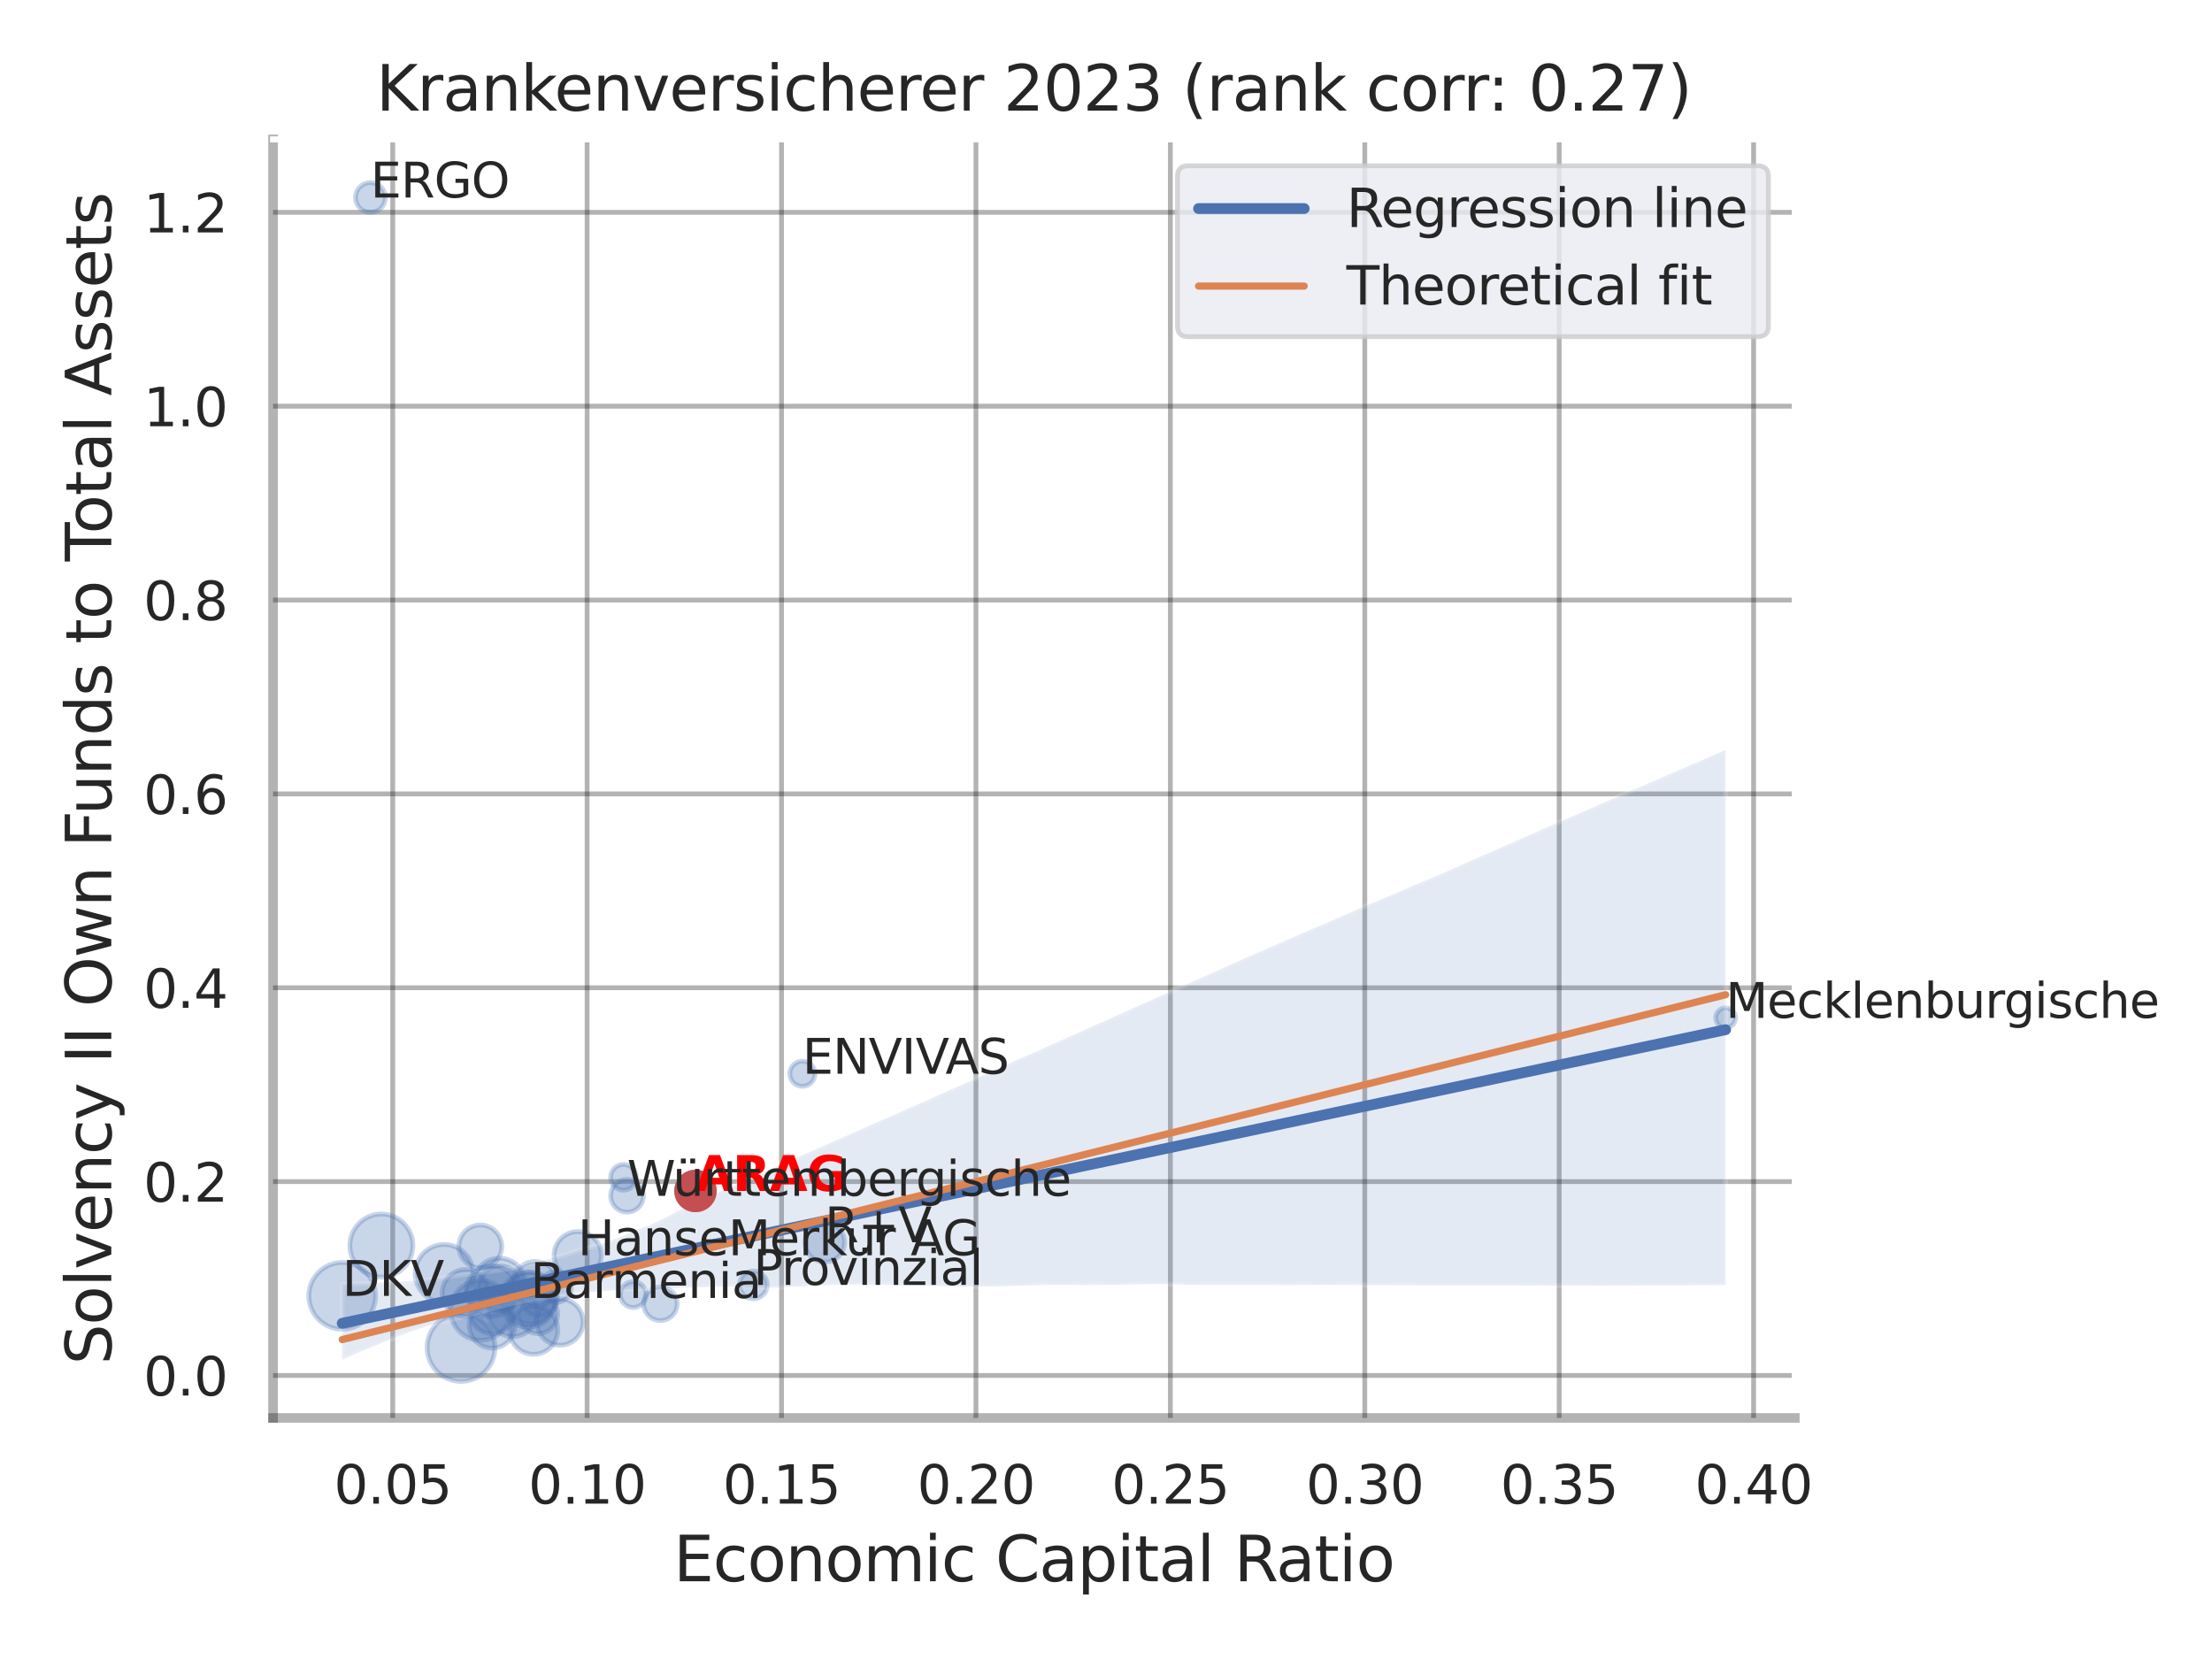<?xml version="1.0" encoding="utf-8" standalone="no"?>
<!DOCTYPE svg PUBLIC "-//W3C//DTD SVG 1.1//EN"
  "http://www.w3.org/Graphics/SVG/1.1/DTD/svg11.dtd">
<svg xmlns:xlink="http://www.w3.org/1999/xlink" width="460.8pt" height="345.6pt" viewBox="0 0 460.8 345.6" xmlns="http://www.w3.org/2000/svg" version="1.1">
 <defs>
  <style type="text/css">*{stroke-linejoin: round; stroke-linecap: butt}</style>
 </defs>
 <g id="figure_1">
  <g id="patch_1">
   <path d="M 0 345.6 
L 460.8 345.6 
L 460.8 0 
L 0 0 
z
" style="fill: #ffffff"/>
  </g>
  <g id="axes_1">
   <g id="patch_2">
    <path d="M 56.88 295.38 
L 373.893 295.38 
L 373.893 29.04 
L 56.88 29.04 
z
" style="fill: #ffffff"/>
   </g>
   <g id="matplotlib.axis_1">
    <g id="xtick_1">
     <g id="line2d_1">
      <path d="M 81.81 295.38 
L 81.81 29.04 
" clip-path="url(#pbba024c4dd)" style="fill: none; stroke: #000000; stroke-opacity: 0.3; stroke-linecap: round"/>
     </g>
     <g id="text_1">
      <!-- 0.05 -->
      <g style="fill: #262626" transform="translate(69.564 313.238) scale(0.11 -0.11)">
       <defs>
        <path id="DejaVuSans-30" d="M 2034 4250 
Q 1547 4250 1301 3770 
Q 1056 3291 1056 2328 
Q 1056 1369 1301 889 
Q 1547 409 2034 409 
Q 2525 409 2770 889 
Q 3016 1369 3016 2328 
Q 3016 3291 2770 3770 
Q 2525 4250 2034 4250 
z
M 2034 4750 
Q 2819 4750 3233 4129 
Q 3647 3509 3647 2328 
Q 3647 1150 3233 529 
Q 2819 -91 2034 -91 
Q 1250 -91 836 529 
Q 422 1150 422 2328 
Q 422 3509 836 4129 
Q 1250 4750 2034 4750 
z
" transform="scale(0.016)"/>
        <path id="DejaVuSans-2e" d="M 684 794 
L 1344 794 
L 1344 0 
L 684 0 
L 684 794 
z
" transform="scale(0.016)"/>
        <path id="DejaVuSans-35" d="M 691 4666 
L 3169 4666 
L 3169 4134 
L 1269 4134 
L 1269 2991 
Q 1406 3038 1543 3061 
Q 1681 3084 1819 3084 
Q 2600 3084 3056 2656 
Q 3513 2228 3513 1497 
Q 3513 744 3044 326 
Q 2575 -91 1722 -91 
Q 1428 -91 1123 -41 
Q 819 9 494 109 
L 494 744 
Q 775 591 1075 516 
Q 1375 441 1709 441 
Q 2250 441 2565 725 
Q 2881 1009 2881 1497 
Q 2881 1984 2565 2268 
Q 2250 2553 1709 2553 
Q 1456 2553 1204 2497 
Q 953 2441 691 2322 
L 691 4666 
z
" transform="scale(0.016)"/>
       </defs>
       <use xlink:href="#DejaVuSans-30"/>
       <use xlink:href="#DejaVuSans-2e" x="63.623"/>
       <use xlink:href="#DejaVuSans-30" x="95.41"/>
       <use xlink:href="#DejaVuSans-35" x="159.033"/>
      </g>
     </g>
    </g>
    <g id="xtick_2">
     <g id="line2d_2">
      <path d="M 122.309 295.38 
L 122.309 29.04 
" clip-path="url(#pbba024c4dd)" style="fill: none; stroke: #000000; stroke-opacity: 0.3; stroke-linecap: round"/>
     </g>
     <g id="text_2">
      <!-- 0.10 -->
      <g style="fill: #262626" transform="translate(110.063 313.238) scale(0.11 -0.11)">
       <defs>
        <path id="DejaVuSans-31" d="M 794 531 
L 1825 531 
L 1825 4091 
L 703 3866 
L 703 4441 
L 1819 4666 
L 2450 4666 
L 2450 531 
L 3481 531 
L 3481 0 
L 794 0 
L 794 531 
z
" transform="scale(0.016)"/>
       </defs>
       <use xlink:href="#DejaVuSans-30"/>
       <use xlink:href="#DejaVuSans-2e" x="63.623"/>
       <use xlink:href="#DejaVuSans-31" x="95.41"/>
       <use xlink:href="#DejaVuSans-30" x="159.033"/>
      </g>
     </g>
    </g>
    <g id="xtick_3">
     <g id="line2d_3">
      <path d="M 162.808 295.38 
L 162.808 29.04 
" clip-path="url(#pbba024c4dd)" style="fill: none; stroke: #000000; stroke-opacity: 0.3; stroke-linecap: round"/>
     </g>
     <g id="text_3">
      <!-- 0.15 -->
      <g style="fill: #262626" transform="translate(150.562 313.238) scale(0.11 -0.11)">
       <use xlink:href="#DejaVuSans-30"/>
       <use xlink:href="#DejaVuSans-2e" x="63.623"/>
       <use xlink:href="#DejaVuSans-31" x="95.41"/>
       <use xlink:href="#DejaVuSans-35" x="159.033"/>
      </g>
     </g>
    </g>
    <g id="xtick_4">
     <g id="line2d_4">
      <path d="M 203.308 295.38 
L 203.308 29.04 
" clip-path="url(#pbba024c4dd)" style="fill: none; stroke: #000000; stroke-opacity: 0.3; stroke-linecap: round"/>
     </g>
     <g id="text_4">
      <!-- 0.20 -->
      <g style="fill: #262626" transform="translate(191.062 313.238) scale(0.11 -0.11)">
       <defs>
        <path id="DejaVuSans-32" d="M 1228 531 
L 3431 531 
L 3431 0 
L 469 0 
L 469 531 
Q 828 903 1448 1529 
Q 2069 2156 2228 2338 
Q 2531 2678 2651 2914 
Q 2772 3150 2772 3378 
Q 2772 3750 2511 3984 
Q 2250 4219 1831 4219 
Q 1534 4219 1204 4116 
Q 875 4013 500 3803 
L 500 4441 
Q 881 4594 1212 4672 
Q 1544 4750 1819 4750 
Q 2544 4750 2975 4387 
Q 3406 4025 3406 3419 
Q 3406 3131 3298 2873 
Q 3191 2616 2906 2266 
Q 2828 2175 2409 1742 
Q 1991 1309 1228 531 
z
" transform="scale(0.016)"/>
       </defs>
       <use xlink:href="#DejaVuSans-30"/>
       <use xlink:href="#DejaVuSans-2e" x="63.623"/>
       <use xlink:href="#DejaVuSans-32" x="95.41"/>
       <use xlink:href="#DejaVuSans-30" x="159.033"/>
      </g>
     </g>
    </g>
    <g id="xtick_5">
     <g id="line2d_5">
      <path d="M 243.807 295.38 
L 243.807 29.04 
" clip-path="url(#pbba024c4dd)" style="fill: none; stroke: #000000; stroke-opacity: 0.3; stroke-linecap: round"/>
     </g>
     <g id="text_5">
      <!-- 0.25 -->
      <g style="fill: #262626" transform="translate(231.561 313.238) scale(0.11 -0.11)">
       <use xlink:href="#DejaVuSans-30"/>
       <use xlink:href="#DejaVuSans-2e" x="63.623"/>
       <use xlink:href="#DejaVuSans-32" x="95.41"/>
       <use xlink:href="#DejaVuSans-35" x="159.033"/>
      </g>
     </g>
    </g>
    <g id="xtick_6">
     <g id="line2d_6">
      <path d="M 284.306 295.38 
L 284.306 29.04 
" clip-path="url(#pbba024c4dd)" style="fill: none; stroke: #000000; stroke-opacity: 0.3; stroke-linecap: round"/>
     </g>
     <g id="text_6">
      <!-- 0.30 -->
      <g style="fill: #262626" transform="translate(272.06 313.238) scale(0.11 -0.11)">
       <defs>
        <path id="DejaVuSans-33" d="M 2597 2516 
Q 3050 2419 3304 2112 
Q 3559 1806 3559 1356 
Q 3559 666 3084 287 
Q 2609 -91 1734 -91 
Q 1441 -91 1130 -33 
Q 819 25 488 141 
L 488 750 
Q 750 597 1062 519 
Q 1375 441 1716 441 
Q 2309 441 2620 675 
Q 2931 909 2931 1356 
Q 2931 1769 2642 2001 
Q 2353 2234 1838 2234 
L 1294 2234 
L 1294 2753 
L 1863 2753 
Q 2328 2753 2575 2939 
Q 2822 3125 2822 3475 
Q 2822 3834 2567 4026 
Q 2313 4219 1838 4219 
Q 1578 4219 1281 4162 
Q 984 4106 628 3988 
L 628 4550 
Q 988 4650 1302 4700 
Q 1616 4750 1894 4750 
Q 2613 4750 3031 4423 
Q 3450 4097 3450 3541 
Q 3450 3153 3228 2886 
Q 3006 2619 2597 2516 
z
" transform="scale(0.016)"/>
       </defs>
       <use xlink:href="#DejaVuSans-30"/>
       <use xlink:href="#DejaVuSans-2e" x="63.623"/>
       <use xlink:href="#DejaVuSans-33" x="95.41"/>
       <use xlink:href="#DejaVuSans-30" x="159.033"/>
      </g>
     </g>
    </g>
    <g id="xtick_7">
     <g id="line2d_7">
      <path d="M 324.806 295.38 
L 324.806 29.04 
" clip-path="url(#pbba024c4dd)" style="fill: none; stroke: #000000; stroke-opacity: 0.3; stroke-linecap: round"/>
     </g>
     <g id="text_7">
      <!-- 0.35 -->
      <g style="fill: #262626" transform="translate(312.56 313.238) scale(0.11 -0.11)">
       <use xlink:href="#DejaVuSans-30"/>
       <use xlink:href="#DejaVuSans-2e" x="63.623"/>
       <use xlink:href="#DejaVuSans-33" x="95.41"/>
       <use xlink:href="#DejaVuSans-35" x="159.033"/>
      </g>
     </g>
    </g>
    <g id="xtick_8">
     <g id="line2d_8">
      <path d="M 365.305 295.38 
L 365.305 29.04 
" clip-path="url(#pbba024c4dd)" style="fill: none; stroke: #000000; stroke-opacity: 0.3; stroke-linecap: round"/>
     </g>
     <g id="text_8">
      <!-- 0.40 -->
      <g style="fill: #262626" transform="translate(353.059 313.238) scale(0.11 -0.11)">
       <defs>
        <path id="DejaVuSans-34" d="M 2419 4116 
L 825 1625 
L 2419 1625 
L 2419 4116 
z
M 2253 4666 
L 3047 4666 
L 3047 1625 
L 3713 1625 
L 3713 1100 
L 3047 1100 
L 3047 0 
L 2419 0 
L 2419 1100 
L 313 1100 
L 313 1709 
L 2253 4666 
z
" transform="scale(0.016)"/>
       </defs>
       <use xlink:href="#DejaVuSans-30"/>
       <use xlink:href="#DejaVuSans-2e" x="63.623"/>
       <use xlink:href="#DejaVuSans-34" x="95.41"/>
       <use xlink:href="#DejaVuSans-30" x="159.033"/>
      </g>
     </g>
    </g>
    <g id="text_9">
     <!-- Economic Capital Ratio -->
     <g style="fill: #262626" transform="translate(140.312 329.404) scale(0.13 -0.13)">
      <defs>
       <path id="DejaVuSans-45" d="M 628 4666 
L 3578 4666 
L 3578 4134 
L 1259 4134 
L 1259 2753 
L 3481 2753 
L 3481 2222 
L 1259 2222 
L 1259 531 
L 3634 531 
L 3634 0 
L 628 0 
L 628 4666 
z
" transform="scale(0.016)"/>
       <path id="DejaVuSans-63" d="M 3122 3366 
L 3122 2828 
Q 2878 2963 2633 3030 
Q 2388 3097 2138 3097 
Q 1578 3097 1268 2742 
Q 959 2388 959 1747 
Q 959 1106 1268 751 
Q 1578 397 2138 397 
Q 2388 397 2633 464 
Q 2878 531 3122 666 
L 3122 134 
Q 2881 22 2623 -34 
Q 2366 -91 2075 -91 
Q 1284 -91 818 406 
Q 353 903 353 1747 
Q 353 2603 823 3093 
Q 1294 3584 2113 3584 
Q 2378 3584 2631 3529 
Q 2884 3475 3122 3366 
z
" transform="scale(0.016)"/>
       <path id="DejaVuSans-6f" d="M 1959 3097 
Q 1497 3097 1228 2736 
Q 959 2375 959 1747 
Q 959 1119 1226 758 
Q 1494 397 1959 397 
Q 2419 397 2687 759 
Q 2956 1122 2956 1747 
Q 2956 2369 2687 2733 
Q 2419 3097 1959 3097 
z
M 1959 3584 
Q 2709 3584 3137 3096 
Q 3566 2609 3566 1747 
Q 3566 888 3137 398 
Q 2709 -91 1959 -91 
Q 1206 -91 779 398 
Q 353 888 353 1747 
Q 353 2609 779 3096 
Q 1206 3584 1959 3584 
z
" transform="scale(0.016)"/>
       <path id="DejaVuSans-6e" d="M 3513 2113 
L 3513 0 
L 2938 0 
L 2938 2094 
Q 2938 2591 2744 2837 
Q 2550 3084 2163 3084 
Q 1697 3084 1428 2787 
Q 1159 2491 1159 1978 
L 1159 0 
L 581 0 
L 581 3500 
L 1159 3500 
L 1159 2956 
Q 1366 3272 1645 3428 
Q 1925 3584 2291 3584 
Q 2894 3584 3203 3211 
Q 3513 2838 3513 2113 
z
" transform="scale(0.016)"/>
       <path id="DejaVuSans-6d" d="M 3328 2828 
Q 3544 3216 3844 3400 
Q 4144 3584 4550 3584 
Q 5097 3584 5394 3201 
Q 5691 2819 5691 2113 
L 5691 0 
L 5113 0 
L 5113 2094 
Q 5113 2597 4934 2840 
Q 4756 3084 4391 3084 
Q 3944 3084 3684 2787 
Q 3425 2491 3425 1978 
L 3425 0 
L 2847 0 
L 2847 2094 
Q 2847 2600 2669 2842 
Q 2491 3084 2119 3084 
Q 1678 3084 1418 2786 
Q 1159 2488 1159 1978 
L 1159 0 
L 581 0 
L 581 3500 
L 1159 3500 
L 1159 2956 
Q 1356 3278 1631 3431 
Q 1906 3584 2284 3584 
Q 2666 3584 2933 3390 
Q 3200 3197 3328 2828 
z
" transform="scale(0.016)"/>
       <path id="DejaVuSans-69" d="M 603 3500 
L 1178 3500 
L 1178 0 
L 603 0 
L 603 3500 
z
M 603 4863 
L 1178 4863 
L 1178 4134 
L 603 4134 
L 603 4863 
z
" transform="scale(0.016)"/>
       <path id="DejaVuSans-20" transform="scale(0.016)"/>
       <path id="DejaVuSans-43" d="M 4122 4306 
L 4122 3641 
Q 3803 3938 3442 4084 
Q 3081 4231 2675 4231 
Q 1875 4231 1450 3742 
Q 1025 3253 1025 2328 
Q 1025 1406 1450 917 
Q 1875 428 2675 428 
Q 3081 428 3442 575 
Q 3803 722 4122 1019 
L 4122 359 
Q 3791 134 3420 21 
Q 3050 -91 2638 -91 
Q 1578 -91 968 557 
Q 359 1206 359 2328 
Q 359 3453 968 4101 
Q 1578 4750 2638 4750 
Q 3056 4750 3426 4639 
Q 3797 4528 4122 4306 
z
" transform="scale(0.016)"/>
       <path id="DejaVuSans-61" d="M 2194 1759 
Q 1497 1759 1228 1600 
Q 959 1441 959 1056 
Q 959 750 1161 570 
Q 1363 391 1709 391 
Q 2188 391 2477 730 
Q 2766 1069 2766 1631 
L 2766 1759 
L 2194 1759 
z
M 3341 1997 
L 3341 0 
L 2766 0 
L 2766 531 
Q 2569 213 2275 61 
Q 1981 -91 1556 -91 
Q 1019 -91 701 211 
Q 384 513 384 1019 
Q 384 1609 779 1909 
Q 1175 2209 1959 2209 
L 2766 2209 
L 2766 2266 
Q 2766 2663 2505 2880 
Q 2244 3097 1772 3097 
Q 1472 3097 1187 3025 
Q 903 2953 641 2809 
L 641 3341 
Q 956 3463 1253 3523 
Q 1550 3584 1831 3584 
Q 2591 3584 2966 3190 
Q 3341 2797 3341 1997 
z
" transform="scale(0.016)"/>
       <path id="DejaVuSans-70" d="M 1159 525 
L 1159 -1331 
L 581 -1331 
L 581 3500 
L 1159 3500 
L 1159 2969 
Q 1341 3281 1617 3432 
Q 1894 3584 2278 3584 
Q 2916 3584 3314 3078 
Q 3713 2572 3713 1747 
Q 3713 922 3314 415 
Q 2916 -91 2278 -91 
Q 1894 -91 1617 61 
Q 1341 213 1159 525 
z
M 3116 1747 
Q 3116 2381 2855 2742 
Q 2594 3103 2138 3103 
Q 1681 3103 1420 2742 
Q 1159 2381 1159 1747 
Q 1159 1113 1420 752 
Q 1681 391 2138 391 
Q 2594 391 2855 752 
Q 3116 1113 3116 1747 
z
" transform="scale(0.016)"/>
       <path id="DejaVuSans-74" d="M 1172 4494 
L 1172 3500 
L 2356 3500 
L 2356 3053 
L 1172 3053 
L 1172 1153 
Q 1172 725 1289 603 
Q 1406 481 1766 481 
L 2356 481 
L 2356 0 
L 1766 0 
Q 1100 0 847 248 
Q 594 497 594 1153 
L 594 3053 
L 172 3053 
L 172 3500 
L 594 3500 
L 594 4494 
L 1172 4494 
z
" transform="scale(0.016)"/>
       <path id="DejaVuSans-6c" d="M 603 4863 
L 1178 4863 
L 1178 0 
L 603 0 
L 603 4863 
z
" transform="scale(0.016)"/>
       <path id="DejaVuSans-52" d="M 2841 2188 
Q 3044 2119 3236 1894 
Q 3428 1669 3622 1275 
L 4263 0 
L 3584 0 
L 2988 1197 
Q 2756 1666 2539 1819 
Q 2322 1972 1947 1972 
L 1259 1972 
L 1259 0 
L 628 0 
L 628 4666 
L 2053 4666 
Q 2853 4666 3247 4331 
Q 3641 3997 3641 3322 
Q 3641 2881 3436 2590 
Q 3231 2300 2841 2188 
z
M 1259 4147 
L 1259 2491 
L 2053 2491 
Q 2509 2491 2742 2702 
Q 2975 2913 2975 3322 
Q 2975 3731 2742 3939 
Q 2509 4147 2053 4147 
L 1259 4147 
z
" transform="scale(0.016)"/>
      </defs>
      <use xlink:href="#DejaVuSans-45"/>
      <use xlink:href="#DejaVuSans-63" x="63.184"/>
      <use xlink:href="#DejaVuSans-6f" x="118.164"/>
      <use xlink:href="#DejaVuSans-6e" x="179.346"/>
      <use xlink:href="#DejaVuSans-6f" x="242.725"/>
      <use xlink:href="#DejaVuSans-6d" x="303.906"/>
      <use xlink:href="#DejaVuSans-69" x="401.318"/>
      <use xlink:href="#DejaVuSans-63" x="429.102"/>
      <use xlink:href="#DejaVuSans-20" x="484.082"/>
      <use xlink:href="#DejaVuSans-43" x="515.869"/>
      <use xlink:href="#DejaVuSans-61" x="585.693"/>
      <use xlink:href="#DejaVuSans-70" x="646.973"/>
      <use xlink:href="#DejaVuSans-69" x="710.449"/>
      <use xlink:href="#DejaVuSans-74" x="738.232"/>
      <use xlink:href="#DejaVuSans-61" x="777.441"/>
      <use xlink:href="#DejaVuSans-6c" x="838.721"/>
      <use xlink:href="#DejaVuSans-20" x="866.504"/>
      <use xlink:href="#DejaVuSans-52" x="898.291"/>
      <use xlink:href="#DejaVuSans-61" x="965.523"/>
      <use xlink:href="#DejaVuSans-74" x="1026.803"/>
      <use xlink:href="#DejaVuSans-69" x="1066.012"/>
      <use xlink:href="#DejaVuSans-6f" x="1093.795"/>
     </g>
    </g>
   </g>
   <g id="matplotlib.axis_2">
    <g id="ytick_1">
     <g id="line2d_9">
      <path d="M 56.88 286.534 
L 373.893 286.534 
" clip-path="url(#pbba024c4dd)" style="fill: none; stroke: #000000; stroke-opacity: 0.3; stroke-linecap: round"/>
     </g>
     <g id="text_10">
      <!-- 0.0 -->
      <g style="fill: #262626" transform="translate(29.887 290.713) scale(0.11 -0.11)">
       <use xlink:href="#DejaVuSans-30"/>
       <use xlink:href="#DejaVuSans-2e" x="63.623"/>
       <use xlink:href="#DejaVuSans-30" x="95.41"/>
      </g>
     </g>
    </g>
    <g id="ytick_2">
     <g id="line2d_10">
      <path d="M 56.88 246.15 
L 373.893 246.15 
" clip-path="url(#pbba024c4dd)" style="fill: none; stroke: #000000; stroke-opacity: 0.3; stroke-linecap: round"/>
     </g>
     <g id="text_11">
      <!-- 0.2 -->
      <g style="fill: #262626" transform="translate(29.887 250.33) scale(0.11 -0.11)">
       <use xlink:href="#DejaVuSans-30"/>
       <use xlink:href="#DejaVuSans-2e" x="63.623"/>
       <use xlink:href="#DejaVuSans-32" x="95.41"/>
      </g>
     </g>
    </g>
    <g id="ytick_3">
     <g id="line2d_11">
      <path d="M 56.88 205.767 
L 373.893 205.767 
" clip-path="url(#pbba024c4dd)" style="fill: none; stroke: #000000; stroke-opacity: 0.3; stroke-linecap: round"/>
     </g>
     <g id="text_12">
      <!-- 0.4 -->
      <g style="fill: #262626" transform="translate(29.887 209.946) scale(0.11 -0.11)">
       <use xlink:href="#DejaVuSans-30"/>
       <use xlink:href="#DejaVuSans-2e" x="63.623"/>
       <use xlink:href="#DejaVuSans-34" x="95.41"/>
      </g>
     </g>
    </g>
    <g id="ytick_4">
     <g id="line2d_12">
      <path d="M 56.88 165.383 
L 373.893 165.383 
" clip-path="url(#pbba024c4dd)" style="fill: none; stroke: #000000; stroke-opacity: 0.3; stroke-linecap: round"/>
     </g>
     <g id="text_13">
      <!-- 0.6 -->
      <g style="fill: #262626" transform="translate(29.887 169.562) scale(0.11 -0.11)">
       <defs>
        <path id="DejaVuSans-36" d="M 2113 2584 
Q 1688 2584 1439 2293 
Q 1191 2003 1191 1497 
Q 1191 994 1439 701 
Q 1688 409 2113 409 
Q 2538 409 2786 701 
Q 3034 994 3034 1497 
Q 3034 2003 2786 2293 
Q 2538 2584 2113 2584 
z
M 3366 4563 
L 3366 3988 
Q 3128 4100 2886 4159 
Q 2644 4219 2406 4219 
Q 1781 4219 1451 3797 
Q 1122 3375 1075 2522 
Q 1259 2794 1537 2939 
Q 1816 3084 2150 3084 
Q 2853 3084 3261 2657 
Q 3669 2231 3669 1497 
Q 3669 778 3244 343 
Q 2819 -91 2113 -91 
Q 1303 -91 875 529 
Q 447 1150 447 2328 
Q 447 3434 972 4092 
Q 1497 4750 2381 4750 
Q 2619 4750 2861 4703 
Q 3103 4656 3366 4563 
z
" transform="scale(0.016)"/>
       </defs>
       <use xlink:href="#DejaVuSans-30"/>
       <use xlink:href="#DejaVuSans-2e" x="63.623"/>
       <use xlink:href="#DejaVuSans-36" x="95.41"/>
      </g>
     </g>
    </g>
    <g id="ytick_5">
     <g id="line2d_13">
      <path d="M 56.88 124.999 
L 373.893 124.999 
" clip-path="url(#pbba024c4dd)" style="fill: none; stroke: #000000; stroke-opacity: 0.3; stroke-linecap: round"/>
     </g>
     <g id="text_14">
      <!-- 0.8 -->
      <g style="fill: #262626" transform="translate(29.887 129.179) scale(0.11 -0.11)">
       <defs>
        <path id="DejaVuSans-38" d="M 2034 2216 
Q 1584 2216 1326 1975 
Q 1069 1734 1069 1313 
Q 1069 891 1326 650 
Q 1584 409 2034 409 
Q 2484 409 2743 651 
Q 3003 894 3003 1313 
Q 3003 1734 2745 1975 
Q 2488 2216 2034 2216 
z
M 1403 2484 
Q 997 2584 770 2862 
Q 544 3141 544 3541 
Q 544 4100 942 4425 
Q 1341 4750 2034 4750 
Q 2731 4750 3128 4425 
Q 3525 4100 3525 3541 
Q 3525 3141 3298 2862 
Q 3072 2584 2669 2484 
Q 3125 2378 3379 2068 
Q 3634 1759 3634 1313 
Q 3634 634 3220 271 
Q 2806 -91 2034 -91 
Q 1263 -91 848 271 
Q 434 634 434 1313 
Q 434 1759 690 2068 
Q 947 2378 1403 2484 
z
M 1172 3481 
Q 1172 3119 1398 2916 
Q 1625 2713 2034 2713 
Q 2441 2713 2670 2916 
Q 2900 3119 2900 3481 
Q 2900 3844 2670 4047 
Q 2441 4250 2034 4250 
Q 1625 4250 1398 4047 
Q 1172 3844 1172 3481 
z
" transform="scale(0.016)"/>
       </defs>
       <use xlink:href="#DejaVuSans-30"/>
       <use xlink:href="#DejaVuSans-2e" x="63.623"/>
       <use xlink:href="#DejaVuSans-38" x="95.41"/>
      </g>
     </g>
    </g>
    <g id="ytick_6">
     <g id="line2d_14">
      <path d="M 56.88 84.616 
L 373.893 84.616 
" clip-path="url(#pbba024c4dd)" style="fill: none; stroke: #000000; stroke-opacity: 0.3; stroke-linecap: round"/>
     </g>
     <g id="text_15">
      <!-- 1.0 -->
      <g style="fill: #262626" transform="translate(29.887 88.795) scale(0.11 -0.11)">
       <use xlink:href="#DejaVuSans-31"/>
       <use xlink:href="#DejaVuSans-2e" x="63.623"/>
       <use xlink:href="#DejaVuSans-30" x="95.41"/>
      </g>
     </g>
    </g>
    <g id="ytick_7">
     <g id="line2d_15">
      <path d="M 56.88 44.232 
L 373.893 44.232 
" clip-path="url(#pbba024c4dd)" style="fill: none; stroke: #000000; stroke-opacity: 0.3; stroke-linecap: round"/>
     </g>
     <g id="text_16">
      <!-- 1.2 -->
      <g style="fill: #262626" transform="translate(29.887 48.411) scale(0.11 -0.11)">
       <use xlink:href="#DejaVuSans-31"/>
       <use xlink:href="#DejaVuSans-2e" x="63.623"/>
       <use xlink:href="#DejaVuSans-32" x="95.41"/>
      </g>
     </g>
    </g>
    <g id="text_17">
     <!-- Solvency II Own Funds to Total Assets -->
     <g style="fill: #262626" transform="translate(23.183 284.278) rotate(-90) scale(0.13 -0.13)">
      <defs>
       <path id="DejaVuSans-53" d="M 3425 4513 
L 3425 3897 
Q 3066 4069 2747 4153 
Q 2428 4238 2131 4238 
Q 1616 4238 1336 4038 
Q 1056 3838 1056 3469 
Q 1056 3159 1242 3001 
Q 1428 2844 1947 2747 
L 2328 2669 
Q 3034 2534 3370 2195 
Q 3706 1856 3706 1288 
Q 3706 609 3251 259 
Q 2797 -91 1919 -91 
Q 1588 -91 1214 -16 
Q 841 59 441 206 
L 441 856 
Q 825 641 1194 531 
Q 1563 422 1919 422 
Q 2459 422 2753 634 
Q 3047 847 3047 1241 
Q 3047 1584 2836 1778 
Q 2625 1972 2144 2069 
L 1759 2144 
Q 1053 2284 737 2584 
Q 422 2884 422 3419 
Q 422 4038 858 4394 
Q 1294 4750 2059 4750 
Q 2388 4750 2728 4690 
Q 3069 4631 3425 4513 
z
" transform="scale(0.016)"/>
       <path id="DejaVuSans-76" d="M 191 3500 
L 800 3500 
L 1894 563 
L 2988 3500 
L 3597 3500 
L 2284 0 
L 1503 0 
L 191 3500 
z
" transform="scale(0.016)"/>
       <path id="DejaVuSans-65" d="M 3597 1894 
L 3597 1613 
L 953 1613 
Q 991 1019 1311 708 
Q 1631 397 2203 397 
Q 2534 397 2845 478 
Q 3156 559 3463 722 
L 3463 178 
Q 3153 47 2828 -22 
Q 2503 -91 2169 -91 
Q 1331 -91 842 396 
Q 353 884 353 1716 
Q 353 2575 817 3079 
Q 1281 3584 2069 3584 
Q 2775 3584 3186 3129 
Q 3597 2675 3597 1894 
z
M 3022 2063 
Q 3016 2534 2758 2815 
Q 2500 3097 2075 3097 
Q 1594 3097 1305 2825 
Q 1016 2553 972 2059 
L 3022 2063 
z
" transform="scale(0.016)"/>
       <path id="DejaVuSans-79" d="M 2059 -325 
Q 1816 -950 1584 -1140 
Q 1353 -1331 966 -1331 
L 506 -1331 
L 506 -850 
L 844 -850 
Q 1081 -850 1212 -737 
Q 1344 -625 1503 -206 
L 1606 56 
L 191 3500 
L 800 3500 
L 1894 763 
L 2988 3500 
L 3597 3500 
L 2059 -325 
z
" transform="scale(0.016)"/>
       <path id="DejaVuSans-49" d="M 628 4666 
L 1259 4666 
L 1259 0 
L 628 0 
L 628 4666 
z
" transform="scale(0.016)"/>
       <path id="DejaVuSans-4f" d="M 2522 4238 
Q 1834 4238 1429 3725 
Q 1025 3213 1025 2328 
Q 1025 1447 1429 934 
Q 1834 422 2522 422 
Q 3209 422 3611 934 
Q 4013 1447 4013 2328 
Q 4013 3213 3611 3725 
Q 3209 4238 2522 4238 
z
M 2522 4750 
Q 3503 4750 4090 4092 
Q 4678 3434 4678 2328 
Q 4678 1225 4090 567 
Q 3503 -91 2522 -91 
Q 1538 -91 948 565 
Q 359 1222 359 2328 
Q 359 3434 948 4092 
Q 1538 4750 2522 4750 
z
" transform="scale(0.016)"/>
       <path id="DejaVuSans-77" d="M 269 3500 
L 844 3500 
L 1563 769 
L 2278 3500 
L 2956 3500 
L 3675 769 
L 4391 3500 
L 4966 3500 
L 4050 0 
L 3372 0 
L 2619 2869 
L 1863 0 
L 1184 0 
L 269 3500 
z
" transform="scale(0.016)"/>
       <path id="DejaVuSans-46" d="M 628 4666 
L 3309 4666 
L 3309 4134 
L 1259 4134 
L 1259 2759 
L 3109 2759 
L 3109 2228 
L 1259 2228 
L 1259 0 
L 628 0 
L 628 4666 
z
" transform="scale(0.016)"/>
       <path id="DejaVuSans-75" d="M 544 1381 
L 544 3500 
L 1119 3500 
L 1119 1403 
Q 1119 906 1312 657 
Q 1506 409 1894 409 
Q 2359 409 2629 706 
Q 2900 1003 2900 1516 
L 2900 3500 
L 3475 3500 
L 3475 0 
L 2900 0 
L 2900 538 
Q 2691 219 2414 64 
Q 2138 -91 1772 -91 
Q 1169 -91 856 284 
Q 544 659 544 1381 
z
M 1991 3584 
L 1991 3584 
z
" transform="scale(0.016)"/>
       <path id="DejaVuSans-64" d="M 2906 2969 
L 2906 4863 
L 3481 4863 
L 3481 0 
L 2906 0 
L 2906 525 
Q 2725 213 2448 61 
Q 2172 -91 1784 -91 
Q 1150 -91 751 415 
Q 353 922 353 1747 
Q 353 2572 751 3078 
Q 1150 3584 1784 3584 
Q 2172 3584 2448 3432 
Q 2725 3281 2906 2969 
z
M 947 1747 
Q 947 1113 1208 752 
Q 1469 391 1925 391 
Q 2381 391 2643 752 
Q 2906 1113 2906 1747 
Q 2906 2381 2643 2742 
Q 2381 3103 1925 3103 
Q 1469 3103 1208 2742 
Q 947 2381 947 1747 
z
" transform="scale(0.016)"/>
       <path id="DejaVuSans-73" d="M 2834 3397 
L 2834 2853 
Q 2591 2978 2328 3040 
Q 2066 3103 1784 3103 
Q 1356 3103 1142 2972 
Q 928 2841 928 2578 
Q 928 2378 1081 2264 
Q 1234 2150 1697 2047 
L 1894 2003 
Q 2506 1872 2764 1633 
Q 3022 1394 3022 966 
Q 3022 478 2636 193 
Q 2250 -91 1575 -91 
Q 1294 -91 989 -36 
Q 684 19 347 128 
L 347 722 
Q 666 556 975 473 
Q 1284 391 1588 391 
Q 1994 391 2212 530 
Q 2431 669 2431 922 
Q 2431 1156 2273 1281 
Q 2116 1406 1581 1522 
L 1381 1569 
Q 847 1681 609 1914 
Q 372 2147 372 2553 
Q 372 3047 722 3315 
Q 1072 3584 1716 3584 
Q 2034 3584 2315 3537 
Q 2597 3491 2834 3397 
z
" transform="scale(0.016)"/>
       <path id="DejaVuSans-54" d="M -19 4666 
L 3928 4666 
L 3928 4134 
L 2272 4134 
L 2272 0 
L 1638 0 
L 1638 4134 
L -19 4134 
L -19 4666 
z
" transform="scale(0.016)"/>
       <path id="DejaVuSans-41" d="M 2188 4044 
L 1331 1722 
L 3047 1722 
L 2188 4044 
z
M 1831 4666 
L 2547 4666 
L 4325 0 
L 3669 0 
L 3244 1197 
L 1141 1197 
L 716 0 
L 50 0 
L 1831 4666 
z
" transform="scale(0.016)"/>
      </defs>
      <use xlink:href="#DejaVuSans-53"/>
      <use xlink:href="#DejaVuSans-6f" x="63.477"/>
      <use xlink:href="#DejaVuSans-6c" x="124.658"/>
      <use xlink:href="#DejaVuSans-76" x="152.441"/>
      <use xlink:href="#DejaVuSans-65" x="211.621"/>
      <use xlink:href="#DejaVuSans-6e" x="273.145"/>
      <use xlink:href="#DejaVuSans-63" x="336.523"/>
      <use xlink:href="#DejaVuSans-79" x="391.504"/>
      <use xlink:href="#DejaVuSans-20" x="450.684"/>
      <use xlink:href="#DejaVuSans-49" x="482.471"/>
      <use xlink:href="#DejaVuSans-49" x="511.963"/>
      <use xlink:href="#DejaVuSans-20" x="541.455"/>
      <use xlink:href="#DejaVuSans-4f" x="573.242"/>
      <use xlink:href="#DejaVuSans-77" x="651.953"/>
      <use xlink:href="#DejaVuSans-6e" x="733.74"/>
      <use xlink:href="#DejaVuSans-20" x="797.119"/>
      <use xlink:href="#DejaVuSans-46" x="828.906"/>
      <use xlink:href="#DejaVuSans-75" x="880.926"/>
      <use xlink:href="#DejaVuSans-6e" x="944.305"/>
      <use xlink:href="#DejaVuSans-64" x="1007.684"/>
      <use xlink:href="#DejaVuSans-73" x="1071.16"/>
      <use xlink:href="#DejaVuSans-20" x="1123.26"/>
      <use xlink:href="#DejaVuSans-74" x="1155.047"/>
      <use xlink:href="#DejaVuSans-6f" x="1194.256"/>
      <use xlink:href="#DejaVuSans-20" x="1255.438"/>
      <use xlink:href="#DejaVuSans-54" x="1287.225"/>
      <use xlink:href="#DejaVuSans-6f" x="1331.309"/>
      <use xlink:href="#DejaVuSans-74" x="1392.49"/>
      <use xlink:href="#DejaVuSans-61" x="1431.699"/>
      <use xlink:href="#DejaVuSans-6c" x="1492.979"/>
      <use xlink:href="#DejaVuSans-20" x="1520.762"/>
      <use xlink:href="#DejaVuSans-41" x="1552.549"/>
      <use xlink:href="#DejaVuSans-73" x="1620.957"/>
      <use xlink:href="#DejaVuSans-73" x="1673.057"/>
      <use xlink:href="#DejaVuSans-65" x="1725.156"/>
      <use xlink:href="#DejaVuSans-74" x="1786.68"/>
      <use xlink:href="#DejaVuSans-73" x="1825.889"/>
     </g>
    </g>
   </g>
   <g id="PathCollection_1">
    <path d="M 104.031 273.068 
C 105.486 273.068 106.881 272.49 107.91 271.461 
C 108.939 270.433 109.517 269.037 109.517 267.583 
C 109.517 266.128 108.939 264.733 107.91 263.704 
C 106.881 262.675 105.486 262.097 104.031 262.097 
C 102.577 262.097 101.181 262.675 100.153 263.704 
C 99.124 264.733 98.546 266.128 98.546 267.583 
C 98.546 269.037 99.124 270.433 100.153 271.461 
C 101.181 272.49 102.577 273.068 104.031 273.068 
z
" clip-path="url(#pbba024c4dd)" style="fill: #4c72b0; fill-opacity: 0.3; stroke: #4c72b0; stroke-opacity: 0.3"/>
    <path d="M 100.106 279.193 
C 101.757 279.193 103.34 278.537 104.507 277.37 
C 105.674 276.203 106.33 274.62 106.33 272.969 
C 106.33 271.319 105.674 269.736 104.507 268.568 
C 103.34 267.401 101.757 266.746 100.106 266.746 
C 98.456 266.746 96.873 267.401 95.706 268.568 
C 94.538 269.736 93.883 271.319 93.883 272.969 
C 93.883 274.62 94.538 276.203 95.706 277.37 
C 96.873 278.537 98.456 279.193 100.106 279.193 
z
" clip-path="url(#pbba024c4dd)" style="fill: #4c72b0; fill-opacity: 0.3; stroke: #4c72b0; stroke-opacity: 0.3"/>
    <path d="M 109.996 276.505 
C 111.512 276.505 112.966 275.903 114.038 274.831 
C 115.109 273.759 115.712 272.305 115.712 270.79 
C 115.712 269.274 115.109 267.82 114.038 266.748 
C 112.966 265.676 111.512 265.074 109.996 265.074 
C 108.481 265.074 107.027 265.676 105.955 266.748 
C 104.883 267.82 104.281 269.274 104.281 270.79 
C 104.281 272.305 104.883 273.759 105.955 274.831 
C 107.027 275.903 108.481 276.505 109.996 276.505 
z
" clip-path="url(#pbba024c4dd)" style="fill: #4c72b0; fill-opacity: 0.3; stroke: #4c72b0; stroke-opacity: 0.3"/>
    <path d="M 96.992 274.224 
C 98.288 274.224 99.53 273.71 100.446 272.794 
C 101.362 271.878 101.877 270.635 101.877 269.339 
C 101.877 268.044 101.362 266.801 100.446 265.885 
C 99.53 264.969 98.288 264.454 96.992 264.454 
C 95.696 264.454 94.454 264.969 93.538 265.885 
C 92.622 266.801 92.107 268.044 92.107 269.339 
C 92.107 270.635 92.622 271.878 93.538 272.794 
C 94.454 273.71 95.696 274.224 96.992 274.224 
z
" clip-path="url(#pbba024c4dd)" style="fill: #4c72b0; fill-opacity: 0.3; stroke: #4c72b0; stroke-opacity: 0.3"/>
    <path d="M 96.046 287.773 
C 97.921 287.773 99.72 287.028 101.046 285.702 
C 102.372 284.376 103.117 282.578 103.117 280.702 
C 103.117 278.827 102.372 277.028 101.046 275.702 
C 99.72 274.376 97.921 273.631 96.046 273.631 
C 94.171 273.631 92.372 274.376 91.046 275.702 
C 89.72 277.028 88.975 278.827 88.975 280.702 
C 88.975 282.578 89.72 284.376 91.046 285.702 
C 92.372 287.028 94.171 287.773 96.046 287.773 
z
" clip-path="url(#pbba024c4dd)" style="fill: #4c72b0; fill-opacity: 0.3; stroke: #4c72b0; stroke-opacity: 0.3"/>
    <path d="M 79.449 266.033 
C 81.19 266.033 82.861 265.341 84.092 264.11 
C 85.323 262.878 86.015 261.208 86.015 259.466 
C 86.015 257.725 85.323 256.055 84.092 254.823 
C 82.861 253.592 81.19 252.9 79.449 252.9 
C 77.707 252.9 76.037 253.592 74.806 254.823 
C 73.574 256.055 72.882 257.725 72.882 259.466 
C 72.882 261.208 73.574 262.878 74.806 264.11 
C 76.037 265.341 77.707 266.033 79.449 266.033 
z
" clip-path="url(#pbba024c4dd)" style="fill: #4c72b0; fill-opacity: 0.3; stroke: #4c72b0; stroke-opacity: 0.3"/>
    <path d="M 100.059 264.129 
C 101.245 264.129 102.383 263.658 103.221 262.819 
C 104.06 261.981 104.531 260.844 104.531 259.658 
C 104.531 258.472 104.06 257.334 103.221 256.496 
C 102.383 255.657 101.245 255.186 100.059 255.186 
C 98.873 255.186 97.736 255.657 96.897 256.496 
C 96.059 257.334 95.588 258.472 95.588 259.658 
C 95.588 260.844 96.059 261.981 96.897 262.819 
C 97.736 263.658 98.873 264.129 100.059 264.129 
z
" clip-path="url(#pbba024c4dd)" style="fill: #4c72b0; fill-opacity: 0.3; stroke: #4c72b0; stroke-opacity: 0.3"/>
    <path d="M 102.524 280.833 
C 103.793 280.833 105.01 280.329 105.907 279.432 
C 106.804 278.535 107.308 277.318 107.308 276.049 
C 107.308 274.78 106.804 273.563 105.907 272.666 
C 105.01 271.769 103.793 271.264 102.524 271.264 
C 101.255 271.264 100.038 271.769 99.141 272.666 
C 98.244 273.563 97.739 274.78 97.739 276.049 
C 97.739 277.318 98.244 278.535 99.141 279.432 
C 100.038 280.329 101.255 280.833 102.524 280.833 
z
" clip-path="url(#pbba024c4dd)" style="fill: #4c72b0; fill-opacity: 0.3; stroke: #4c72b0; stroke-opacity: 0.3"/>
    <path d="M 106.83 278.429 
C 108.196 278.429 109.507 277.886 110.474 276.919 
C 111.44 275.953 111.983 274.642 111.983 273.275 
C 111.983 271.908 111.44 270.597 110.474 269.63 
C 109.507 268.664 108.196 268.121 106.83 268.121 
C 105.463 268.121 104.152 268.664 103.185 269.63 
C 102.219 270.597 101.676 271.908 101.676 273.275 
C 101.676 274.642 102.219 275.953 103.185 276.919 
C 104.152 277.886 105.463 278.429 106.83 278.429 
z
" clip-path="url(#pbba024c4dd)" style="fill: #4c72b0; fill-opacity: 0.3; stroke: #4c72b0; stroke-opacity: 0.3"/>
    <path d="M 71.29 276.907 
C 73.135 276.907 74.905 276.174 76.209 274.87 
C 77.514 273.565 78.247 271.795 78.247 269.95 
C 78.247 268.105 77.514 266.335 76.209 265.03 
C 74.905 263.726 73.135 262.992 71.29 262.992 
C 69.445 262.992 67.675 263.726 66.37 265.03 
C 65.065 266.335 64.332 268.105 64.332 269.95 
C 64.332 271.795 65.065 273.565 66.37 274.87 
C 67.675 276.174 69.445 276.907 71.29 276.907 
z
" clip-path="url(#pbba024c4dd)" style="fill: #4c72b0; fill-opacity: 0.3; stroke: #4c72b0; stroke-opacity: 0.3"/>
    <path d="M 111.485 272.051 
C 112.713 272.051 113.892 271.563 114.76 270.694 
C 115.629 269.826 116.117 268.647 116.117 267.419 
C 116.117 266.191 115.629 265.012 114.76 264.144 
C 113.892 263.275 112.713 262.787 111.485 262.787 
C 110.256 262.787 109.078 263.275 108.209 264.144 
C 107.341 265.012 106.853 266.191 106.853 267.419 
C 106.853 268.647 107.341 269.826 108.209 270.694 
C 109.078 271.563 110.256 272.051 111.485 272.051 
z
" clip-path="url(#pbba024c4dd)" style="fill: #4c72b0; fill-opacity: 0.3; stroke: #4c72b0; stroke-opacity: 0.3"/>
    <path d="M 92.522 271.335 
C 94.125 271.335 95.662 270.699 96.795 269.565 
C 97.929 268.432 98.566 266.894 98.566 265.291 
C 98.566 263.688 97.929 262.151 96.795 261.017 
C 95.662 259.884 94.125 259.247 92.522 259.247 
C 90.919 259.247 89.381 259.884 88.248 261.017 
C 87.114 262.151 86.478 263.688 86.478 265.291 
C 86.478 266.894 87.114 268.432 88.248 269.565 
C 89.381 270.699 90.919 271.335 92.522 271.335 
z
" clip-path="url(#pbba024c4dd)" style="fill: #4c72b0; fill-opacity: 0.3; stroke: #4c72b0; stroke-opacity: 0.3"/>
    <path d="M 104.213 272.979 
C 105.435 272.979 106.607 272.494 107.471 271.63 
C 108.335 270.766 108.82 269.594 108.82 268.372 
C 108.82 267.15 108.335 265.978 107.471 265.114 
C 106.607 264.25 105.435 263.764 104.213 263.764 
C 102.991 263.764 101.819 264.25 100.955 265.114 
C 100.091 265.978 99.605 267.15 99.605 268.372 
C 99.605 269.594 100.091 270.766 100.955 271.63 
C 101.819 272.494 102.991 272.979 104.213 272.979 
z
" clip-path="url(#pbba024c4dd)" style="fill: #4c72b0; fill-opacity: 0.3; stroke: #4c72b0; stroke-opacity: 0.3"/>
    <path d="M 112.083 277.812 
C 113.166 277.812 114.206 277.381 114.972 276.615 
C 115.739 275.848 116.169 274.809 116.169 273.725 
C 116.169 272.641 115.739 271.602 114.972 270.835 
C 114.206 270.069 113.166 269.638 112.083 269.638 
C 110.999 269.638 109.959 270.069 109.193 270.835 
C 108.427 271.602 107.996 272.641 107.996 273.725 
C 107.996 274.809 108.427 275.848 109.193 276.615 
C 109.959 277.381 110.999 277.812 112.083 277.812 
z
" clip-path="url(#pbba024c4dd)" style="fill: #4c72b0; fill-opacity: 0.3; stroke: #4c72b0; stroke-opacity: 0.3"/>
    <path d="M 144.88 252.022 
C 145.921 252.022 146.92 251.608 147.657 250.872 
C 148.394 250.135 148.807 249.136 148.807 248.094 
C 148.807 247.053 148.394 246.054 147.657 245.317 
C 146.92 244.581 145.921 244.167 144.88 244.167 
C 143.838 244.167 142.839 244.581 142.102 245.317 
C 141.366 246.054 140.952 247.053 140.952 248.094 
C 140.952 249.136 141.366 250.135 142.102 250.872 
C 142.839 251.608 143.838 252.022 144.88 252.022 
z
" clip-path="url(#pbba024c4dd)" style="fill: #4c72b0; fill-opacity: 0.3; stroke: #4c72b0; stroke-opacity: 0.3"/>
    <path d="M 171.811 262.919 
C 172.906 262.919 173.956 262.484 174.73 261.709 
C 175.504 260.935 175.939 259.885 175.939 258.79 
C 175.939 257.695 175.504 256.645 174.73 255.87 
C 173.956 255.096 172.906 254.661 171.811 254.661 
C 170.716 254.661 169.665 255.096 168.891 255.87 
C 168.117 256.645 167.682 257.695 167.682 258.79 
C 167.682 259.885 168.117 260.935 168.891 261.709 
C 169.665 262.484 170.716 262.919 171.811 262.919 
z
" clip-path="url(#pbba024c4dd)" style="fill: #4c72b0; fill-opacity: 0.3; stroke: #4c72b0; stroke-opacity: 0.3"/>
    <path d="M 111.175 282.12 
C 112.508 282.12 113.786 281.59 114.729 280.648 
C 115.671 279.706 116.2 278.427 116.2 277.095 
C 116.2 275.762 115.671 274.484 114.729 273.542 
C 113.786 272.599 112.508 272.07 111.175 272.07 
C 109.843 272.07 108.565 272.599 107.622 273.542 
C 106.68 274.484 106.15 275.762 106.15 277.095 
C 106.15 278.427 106.68 279.706 107.622 280.648 
C 108.565 281.59 109.843 282.12 111.175 282.12 
z
" clip-path="url(#pbba024c4dd)" style="fill: #4c72b0; fill-opacity: 0.3; stroke: #4c72b0; stroke-opacity: 0.3"/>
    <path d="M 131.927 272.379 
C 132.643 272.379 133.33 272.094 133.837 271.588 
C 134.343 271.082 134.628 270.395 134.628 269.678 
C 134.628 268.962 134.343 268.275 133.837 267.769 
C 133.33 267.263 132.643 266.978 131.927 266.978 
C 131.211 266.978 130.524 267.263 130.018 267.769 
C 129.512 268.275 129.227 268.962 129.227 269.678 
C 129.227 270.395 129.512 271.082 130.018 271.588 
C 130.524 272.094 131.211 272.379 131.927 272.379 
z
" clip-path="url(#pbba024c4dd)" style="fill: #4c72b0; fill-opacity: 0.3; stroke: #4c72b0; stroke-opacity: 0.3"/>
    <path d="M 116.655 280.228 
C 117.936 280.228 119.165 279.719 120.071 278.812 
C 120.978 277.906 121.487 276.677 121.487 275.396 
C 121.487 274.114 120.978 272.885 120.071 271.979 
C 119.165 271.073 117.936 270.564 116.655 270.564 
C 115.373 270.564 114.144 271.073 113.238 271.979 
C 112.332 272.885 111.823 274.114 111.823 275.396 
C 111.823 276.677 112.332 277.906 113.238 278.812 
C 114.144 279.719 115.373 280.228 116.655 280.228 
z
" clip-path="url(#pbba024c4dd)" style="fill: #4c72b0; fill-opacity: 0.3; stroke: #4c72b0; stroke-opacity: 0.3"/>
    <path d="M 167.158 226.301 
C 167.853 226.301 168.52 226.025 169.012 225.533 
C 169.504 225.042 169.78 224.375 169.78 223.679 
C 169.78 222.984 169.504 222.317 169.012 221.825 
C 168.52 221.334 167.853 221.057 167.158 221.057 
C 166.463 221.057 165.796 221.334 165.304 221.825 
C 164.812 222.317 164.536 222.984 164.536 223.679 
C 164.536 224.375 164.812 225.042 165.304 225.533 
C 165.796 226.025 166.463 226.301 167.158 226.301 
z
" clip-path="url(#pbba024c4dd)" style="fill: #4c72b0; fill-opacity: 0.3; stroke: #4c72b0; stroke-opacity: 0.3"/>
    <path d="M 137.577 275.1 
C 138.506 275.1 139.397 274.731 140.053 274.074 
C 140.71 273.417 141.079 272.527 141.079 271.598 
C 141.079 270.669 140.71 269.779 140.053 269.122 
C 139.397 268.465 138.506 268.096 137.577 268.096 
C 136.649 268.096 135.758 268.465 135.101 269.122 
C 134.445 269.779 134.076 270.669 134.076 271.598 
C 134.076 272.527 134.445 273.417 135.101 274.074 
C 135.758 274.731 136.649 275.1 137.577 275.1 
z
" clip-path="url(#pbba024c4dd)" style="fill: #4c72b0; fill-opacity: 0.3; stroke: #4c72b0; stroke-opacity: 0.3"/>
    <path d="M 77.175 44.251 
C 77.999 44.251 78.788 43.924 79.371 43.341 
C 79.953 42.759 80.28 41.97 80.28 41.146 
C 80.28 40.323 79.953 39.533 79.371 38.951 
C 78.788 38.369 77.999 38.042 77.175 38.042 
C 76.352 38.042 75.563 38.369 74.98 38.951 
C 74.398 39.533 74.071 40.323 74.071 41.146 
C 74.071 41.97 74.398 42.759 74.98 43.341 
C 75.563 43.924 76.352 44.251 77.175 44.251 
z
" clip-path="url(#pbba024c4dd)" style="fill: #4c72b0; fill-opacity: 0.3; stroke: #4c72b0; stroke-opacity: 0.3"/>
    <path d="M 129.888 247.932 
C 130.599 247.932 131.28 247.65 131.783 247.147 
C 132.286 246.644 132.568 245.962 132.568 245.252 
C 132.568 244.541 132.286 243.859 131.783 243.356 
C 131.28 242.853 130.599 242.571 129.888 242.571 
C 129.177 242.571 128.495 242.853 127.992 243.356 
C 127.49 243.859 127.207 244.541 127.207 245.252 
C 127.207 245.962 127.49 246.644 127.992 247.147 
C 128.495 247.65 129.177 247.932 129.888 247.932 
z
" clip-path="url(#pbba024c4dd)" style="fill: #4c72b0; fill-opacity: 0.3; stroke: #4c72b0; stroke-opacity: 0.3"/>
    <path d="M 102.372 274.361 
C 103.784 274.361 105.138 273.8 106.137 272.802 
C 107.136 271.803 107.697 270.448 107.697 269.036 
C 107.697 267.624 107.136 266.269 106.137 265.27 
C 105.138 264.272 103.784 263.711 102.372 263.711 
C 100.959 263.711 99.605 264.272 98.606 265.27 
C 97.607 266.269 97.046 267.624 97.046 269.036 
C 97.046 270.448 97.607 271.803 98.606 272.802 
C 99.605 273.8 100.959 274.361 102.372 274.361 
z
" clip-path="url(#pbba024c4dd)" style="fill: #4c72b0; fill-opacity: 0.3; stroke: #4c72b0; stroke-opacity: 0.3"/>
    <path d="M 156.933 270.558 
C 157.7 270.558 158.436 270.253 158.978 269.711 
C 159.521 269.168 159.825 268.433 159.825 267.666 
C 159.825 266.899 159.521 266.163 158.978 265.621 
C 158.436 265.078 157.7 264.773 156.933 264.773 
C 156.166 264.773 155.431 265.078 154.888 265.621 
C 154.346 266.163 154.041 266.899 154.041 267.666 
C 154.041 268.433 154.346 269.168 154.888 269.711 
C 155.431 270.253 156.166 270.558 156.933 270.558 
z
" clip-path="url(#pbba024c4dd)" style="fill: #4c72b0; fill-opacity: 0.3; stroke: #4c72b0; stroke-opacity: 0.3"/>
    <path d="M 130.625 252.518 
C 131.529 252.518 132.397 252.159 133.036 251.52 
C 133.675 250.88 134.035 250.013 134.035 249.109 
C 134.035 248.205 133.675 247.338 133.036 246.698 
C 132.397 246.059 131.529 245.7 130.625 245.7 
C 129.721 245.7 128.854 246.059 128.214 246.698 
C 127.575 247.338 127.216 248.205 127.216 249.109 
C 127.216 250.013 127.575 250.88 128.214 251.52 
C 128.854 252.159 129.721 252.518 130.625 252.518 
z
" clip-path="url(#pbba024c4dd)" style="fill: #4c72b0; fill-opacity: 0.3; stroke: #4c72b0; stroke-opacity: 0.3"/>
    <path d="M 359.483 214.109 
C 360.032 214.109 360.559 213.891 360.948 213.502 
C 361.336 213.114 361.555 212.587 361.555 212.037 
C 361.555 211.488 361.336 210.961 360.948 210.573 
C 360.559 210.184 360.032 209.966 359.483 209.966 
C 358.934 209.966 358.407 210.184 358.018 210.573 
C 357.63 210.961 357.411 211.488 357.411 212.037 
C 357.411 212.587 357.63 213.114 358.018 213.502 
C 358.407 213.891 358.934 214.109 359.483 214.109 
z
" clip-path="url(#pbba024c4dd)" style="fill: #4c72b0; fill-opacity: 0.3; stroke: #4c72b0; stroke-opacity: 0.3"/>
    <path d="M 112.327 274.177 
C 113.332 274.177 114.296 273.778 115.006 273.068 
C 115.716 272.357 116.116 271.393 116.116 270.389 
C 116.116 269.384 115.716 268.42 115.006 267.71 
C 114.296 266.999 113.332 266.6 112.327 266.6 
C 111.322 266.6 110.359 266.999 109.648 267.71 
C 108.938 268.42 108.539 269.384 108.539 270.389 
C 108.539 271.393 108.938 272.357 109.648 273.068 
C 110.359 273.778 111.322 274.177 112.327 274.177 
z
" clip-path="url(#pbba024c4dd)" style="fill: #4c72b0; fill-opacity: 0.3; stroke: #4c72b0; stroke-opacity: 0.3"/>
    <path d="M 115.791 271.346 
C 116.649 271.346 117.472 271.005 118.078 270.399 
C 118.685 269.792 119.026 268.969 119.026 268.111 
C 119.026 267.253 118.685 266.43 118.078 265.824 
C 117.472 265.217 116.649 264.876 115.791 264.876 
C 114.933 264.876 114.11 265.217 113.503 265.824 
C 112.897 266.43 112.556 267.253 112.556 268.111 
C 112.556 268.969 112.897 269.792 113.503 270.399 
C 114.11 271.005 114.933 271.346 115.791 271.346 
z
" clip-path="url(#pbba024c4dd)" style="fill: #4c72b0; fill-opacity: 0.3; stroke: #4c72b0; stroke-opacity: 0.3"/>
    <path d="M 120.348 266.405 
C 121.653 266.405 122.905 265.886 123.828 264.964 
C 124.751 264.041 125.27 262.789 125.27 261.483 
C 125.27 260.178 124.751 258.926 123.828 258.003 
C 122.905 257.08 121.653 256.562 120.348 256.562 
C 119.043 256.562 117.791 257.08 116.868 258.003 
C 115.945 258.926 115.427 260.178 115.427 261.483 
C 115.427 262.789 115.945 264.041 116.868 264.964 
C 117.791 265.886 119.043 266.405 120.348 266.405 
z
" clip-path="url(#pbba024c4dd)" style="fill: #4c72b0; fill-opacity: 0.3; stroke: #4c72b0; stroke-opacity: 0.3"/>
    <path d="M 102.544 277.85 
C 103.79 277.85 104.986 277.355 105.867 276.474 
C 106.748 275.593 107.243 274.397 107.243 273.151 
C 107.243 271.905 106.748 270.709 105.867 269.828 
C 104.986 268.947 103.79 268.452 102.544 268.452 
C 101.298 268.452 100.102 268.947 99.221 269.828 
C 98.34 270.709 97.845 271.905 97.845 273.151 
C 97.845 274.397 98.34 275.593 99.221 276.474 
C 100.102 277.355 101.298 277.85 102.544 277.85 
z
" clip-path="url(#pbba024c4dd)" style="fill: #4c72b0; fill-opacity: 0.3; stroke: #4c72b0; stroke-opacity: 0.3"/>
    <path d="M 110.494 275.789 
C 111.925 275.789 113.298 275.22 114.311 274.208 
C 115.323 273.196 115.891 271.823 115.891 270.391 
C 115.891 268.96 115.323 267.587 114.311 266.575 
C 113.298 265.563 111.925 264.994 110.494 264.994 
C 109.063 264.994 107.69 265.563 106.677 266.575 
C 105.665 267.587 105.097 268.96 105.097 270.391 
C 105.097 271.823 105.665 273.196 106.677 274.208 
C 107.69 275.22 109.063 275.789 110.494 275.789 
z
" clip-path="url(#pbba024c4dd)" style="fill: #4c72b0; fill-opacity: 0.3; stroke: #4c72b0; stroke-opacity: 0.3"/>
   </g>
   <g id="PolyCollection_1">
    <defs>
     <path id="m3bb964ffb7" d="M 71.29 -78.02 
L 71.29 -62.326 
L 74.201 -63.657 
L 77.112 -64.853 
L 80.023 -66.046 
L 82.934 -67.24 
L 85.845 -68.312 
L 88.756 -69.293 
L 91.667 -70.097 
L 94.578 -70.822 
L 97.489 -71.59 
L 100.4 -72.422 
L 103.311 -73.212 
L 106.222 -73.974 
L 109.133 -74.606 
L 112.044 -75.081 
L 114.955 -75.541 
L 117.866 -75.92 
L 120.777 -76.244 
L 123.688 -76.5 
L 126.6 -76.711 
L 129.511 -76.963 
L 132.422 -77.104 
L 135.333 -77.178 
L 138.244 -77.189 
L 141.155 -77.285 
L 144.066 -77.459 
L 146.977 -77.47 
L 149.888 -77.558 
L 152.799 -77.569 
L 155.71 -77.458 
L 158.621 -77.348 
L 161.532 -77.371 
L 164.443 -77.512 
L 167.354 -77.654 
L 170.265 -77.796 
L 173.176 -77.93 
L 176.087 -78.048 
L 178.998 -78.043 
L 181.909 -77.994 
L 184.82 -77.934 
L 187.731 -77.874 
L 190.642 -77.815 
L 193.554 -77.755 
L 196.465 -77.696 
L 199.376 -77.637 
L 202.287 -77.579 
L 205.198 -77.581 
L 208.109 -77.659 
L 211.02 -77.737 
L 213.931 -77.815 
L 216.842 -77.893 
L 219.753 -77.972 
L 222.664 -77.974 
L 225.575 -77.877 
L 228.486 -77.924 
L 231.397 -77.968 
L 234.308 -78.007 
L 237.219 -78.054 
L 240.13 -78.102 
L 243.041 -78.108 
L 245.952 -78.025 
L 248.863 -77.942 
L 251.774 -77.93 
L 254.685 -77.923 
L 257.597 -77.916 
L 260.508 -77.911 
L 263.419 -77.908 
L 266.33 -77.904 
L 269.241 -77.9 
L 272.152 -77.917 
L 275.063 -77.953 
L 277.974 -77.935 
L 280.885 -77.916 
L 283.796 -77.898 
L 286.707 -77.88 
L 289.618 -77.864 
L 292.529 -77.858 
L 295.44 -77.853 
L 298.351 -77.847 
L 301.262 -77.842 
L 304.173 -77.836 
L 307.084 -77.831 
L 309.995 -77.825 
L 312.906 -77.82 
L 315.817 -77.815 
L 318.728 -77.81 
L 321.639 -77.805 
L 324.551 -77.8 
L 327.462 -77.796 
L 330.373 -77.791 
L 333.284 -77.786 
L 336.195 -77.795 
L 339.106 -77.804 
L 342.017 -77.812 
L 344.928 -77.821 
L 347.839 -77.831 
L 350.75 -77.844 
L 353.661 -77.869 
L 356.572 -77.894 
L 359.483 -77.918 
L 359.483 -189.388 
L 359.483 -189.388 
L 356.572 -188.126 
L 353.661 -186.864 
L 350.75 -185.602 
L 347.839 -184.34 
L 344.928 -183.078 
L 342.017 -181.816 
L 339.106 -180.554 
L 336.195 -179.292 
L 333.284 -178.03 
L 330.373 -176.768 
L 327.462 -175.506 
L 324.551 -174.244 
L 321.639 -172.982 
L 318.728 -171.7 
L 315.817 -170.418 
L 312.906 -169.137 
L 309.995 -167.855 
L 307.084 -166.574 
L 304.173 -165.292 
L 301.262 -164.011 
L 298.351 -162.767 
L 295.44 -161.529 
L 292.529 -160.292 
L 289.618 -159.054 
L 286.707 -157.817 
L 283.796 -156.579 
L 280.885 -155.321 
L 277.974 -154.06 
L 275.063 -152.8 
L 272.152 -151.539 
L 269.241 -150.278 
L 266.33 -149.016 
L 263.419 -147.753 
L 260.508 -146.491 
L 257.597 -145.197 
L 254.685 -143.896 
L 251.774 -142.595 
L 248.863 -141.294 
L 245.952 -139.994 
L 243.041 -138.693 
L 240.13 -137.392 
L 237.219 -136.092 
L 234.308 -134.791 
L 231.397 -133.49 
L 228.486 -132.189 
L 225.575 -130.889 
L 222.664 -129.588 
L 219.753 -128.287 
L 216.842 -126.986 
L 213.931 -125.686 
L 211.02 -124.385 
L 208.109 -123.084 
L 205.198 -121.783 
L 202.287 -120.483 
L 199.376 -119.182 
L 196.465 -117.881 
L 193.554 -116.59 
L 190.642 -115.306 
L 187.731 -114.022 
L 184.82 -112.738 
L 181.909 -111.454 
L 178.998 -110.17 
L 176.087 -108.886 
L 173.176 -107.602 
L 170.265 -106.317 
L 167.354 -105.033 
L 164.443 -103.749 
L 161.532 -102.422 
L 158.621 -101.062 
L 155.71 -99.702 
L 152.799 -98.529 
L 149.888 -97.342 
L 146.977 -96.061 
L 144.066 -94.766 
L 141.155 -93.262 
L 138.244 -91.76 
L 135.333 -90.365 
L 132.422 -89.324 
L 129.511 -88.017 
L 126.6 -86.904 
L 123.688 -85.899 
L 120.777 -85.213 
L 117.866 -84.224 
L 114.955 -83.528 
L 112.044 -82.711 
L 109.133 -82.017 
L 106.222 -81.36 
L 103.311 -80.892 
L 100.4 -80.537 
L 97.489 -80.127 
L 94.578 -79.748 
L 91.667 -79.309 
L 88.756 -78.952 
L 85.845 -78.782 
L 82.934 -78.586 
L 80.023 -78.476 
L 77.112 -78.247 
L 74.201 -78.191 
L 71.29 -78.02 
z
" style="stroke: #ffffff; stroke-opacity: 0.15"/>
    </defs>
    <g clip-path="url(#pbba024c4dd)">
     <use xlink:href="#m3bb964ffb7" x="0" y="345.6" style="fill: #4c72b0; fill-opacity: 0.15; stroke: #ffffff; stroke-opacity: 0.15"/>
    </g>
   </g>
   <g id="PathCollection_2">
    <defs>
     <path id="ma8d4f56927" d="M 0 3.928 
C 1.042 3.928 2.041 3.514 2.777 2.777 
C 3.514 2.041 3.928 1.042 3.928 0 
C 3.928 -1.042 3.514 -2.041 2.777 -2.777 
C 2.041 -3.514 1.042 -3.928 0 -3.928 
C -1.042 -3.928 -2.041 -3.514 -2.777 -2.777 
C -3.514 -2.041 -3.928 -1.042 -3.928 0 
C -3.928 1.042 -3.514 2.041 -2.777 2.777 
C -2.041 3.514 -1.042 3.928 0 3.928 
z
" style="stroke: #c44e52"/>
    </defs>
    <g clip-path="url(#pbba024c4dd)">
     <use xlink:href="#ma8d4f56927" x="144.88" y="248.094" style="fill: #c44e52; stroke: #c44e52"/>
    </g>
   </g>
   <g id="line2d_16">
    <path d="M 71.29 275.668 
L 74.201 275.051 
L 77.112 274.433 
L 80.023 273.815 
L 82.934 273.197 
L 85.845 272.579 
L 88.756 271.961 
L 91.667 271.344 
L 94.578 270.726 
L 97.489 270.108 
L 100.4 269.49 
L 103.311 268.872 
L 106.222 268.255 
L 109.133 267.637 
L 112.044 267.019 
L 114.955 266.401 
L 117.866 265.783 
L 120.777 265.166 
L 123.688 264.548 
L 126.6 263.93 
L 129.511 263.312 
L 132.422 262.694 
L 135.333 262.076 
L 138.244 261.459 
L 141.155 260.841 
L 144.066 260.223 
L 146.977 259.605 
L 149.888 258.987 
L 152.799 258.37 
L 155.71 257.752 
L 158.621 257.134 
L 161.532 256.516 
L 164.443 255.898 
L 167.354 255.281 
L 170.265 254.663 
L 173.176 254.045 
L 176.087 253.427 
L 178.998 252.809 
L 181.909 252.191 
L 184.82 251.574 
L 187.731 250.956 
L 190.642 250.338 
L 193.554 249.72 
L 196.465 249.102 
L 199.376 248.485 
L 202.287 247.867 
L 205.198 247.249 
L 208.109 246.631 
L 211.02 246.013 
L 213.931 245.396 
L 216.842 244.778 
L 219.753 244.16 
L 222.664 243.542 
L 225.575 242.924 
L 228.486 242.306 
L 231.397 241.689 
L 234.308 241.071 
L 237.219 240.453 
L 240.13 239.835 
L 243.041 239.217 
L 245.952 238.6 
L 248.863 237.982 
L 251.774 237.364 
L 254.685 236.746 
L 257.597 236.128 
L 260.508 235.511 
L 263.419 234.893 
L 266.33 234.275 
L 269.241 233.657 
L 272.152 233.039 
L 275.063 232.421 
L 277.974 231.804 
L 280.885 231.186 
L 283.796 230.568 
L 286.707 229.95 
L 289.618 229.332 
L 292.529 228.715 
L 295.44 228.097 
L 298.351 227.479 
L 301.262 226.861 
L 304.173 226.243 
L 307.084 225.626 
L 309.995 225.008 
L 312.906 224.39 
L 315.817 223.772 
L 318.728 223.154 
L 321.639 222.536 
L 324.551 221.919 
L 327.462 221.301 
L 330.373 220.683 
L 333.284 220.065 
L 336.195 219.447 
L 339.106 218.83 
L 342.017 218.212 
L 344.928 217.594 
L 347.839 216.976 
L 350.75 216.358 
L 353.661 215.741 
L 356.572 215.123 
L 359.483 214.505 
" clip-path="url(#pbba024c4dd)" style="fill: none; stroke: #4c72b0; stroke-width: 2.25; stroke-linecap: round"/>
   </g>
   <g id="line2d_17">
    <path d="M 104.031 270.899 
L 100.106 271.877 
L 109.996 269.412 
L 96.992 272.653 
L 96.046 272.889 
L 79.449 277.027 
L 100.059 271.889 
L 102.524 271.274 
L 106.83 270.201 
L 71.29 279.061 
L 111.485 269.041 
L 92.522 273.768 
L 104.213 270.853 
L 112.083 268.892 
L 144.88 260.716 
L 171.811 254.002 
L 111.175 269.118 
L 131.927 263.945 
L 116.655 267.752 
L 167.158 255.162 
L 137.577 262.536 
L 77.175 277.593 
L 129.888 264.453 
L 102.372 271.312 
L 156.933 257.711 
L 130.625 264.269 
L 359.483 207.218 
L 112.327 268.831 
L 115.791 267.967 
L 120.348 266.831 
L 102.544 271.269 
L 110.494 269.288 
" clip-path="url(#pbba024c4dd)" style="fill: none; stroke: #dd8452; stroke-width: 1.5; stroke-linecap: round"/>
   </g>
   <g id="patch_3">
    <path d="M 56.88 295.38 
L 56.88 29.04 
" style="fill: none; opacity: 0.3; stroke: #000000; stroke-width: 2; stroke-linejoin: miter; stroke-linecap: square"/>
   </g>
   <g id="patch_4">
    <path d="M 373.893 295.38 
L 373.893 29.04 
" style="fill: none; stroke: #ffffff; stroke-width: 1.25; stroke-linejoin: miter; stroke-linecap: square"/>
   </g>
   <g id="patch_5">
    <path d="M 56.88 295.38 
L 373.893 295.38 
" style="fill: none; opacity: 0.3; stroke: #000000; stroke-width: 2; stroke-linejoin: miter; stroke-linecap: square"/>
   </g>
   <g id="patch_6">
    <path d="M 56.88 29.04 
L 373.893 29.04 
" style="fill: none; stroke: #ffffff; stroke-width: 1.25; stroke-linejoin: miter; stroke-linecap: square"/>
   </g>
   <g id="text_18">
    <!-- DKV -->
    <g style="fill: #262626" transform="translate(71.29 269.95) scale(0.1 -0.1)">
     <defs>
      <path id="DejaVuSans-44" d="M 1259 4147 
L 1259 519 
L 2022 519 
Q 2988 519 3436 956 
Q 3884 1394 3884 2338 
Q 3884 3275 3436 3711 
Q 2988 4147 2022 4147 
L 1259 4147 
z
M 628 4666 
L 1925 4666 
Q 3281 4666 3915 4102 
Q 4550 3538 4550 2338 
Q 4550 1131 3912 565 
Q 3275 0 1925 0 
L 628 0 
L 628 4666 
z
" transform="scale(0.016)"/>
      <path id="DejaVuSans-4b" d="M 628 4666 
L 1259 4666 
L 1259 2694 
L 3353 4666 
L 4166 4666 
L 1850 2491 
L 4331 0 
L 3500 0 
L 1259 2247 
L 1259 0 
L 628 0 
L 628 4666 
z
" transform="scale(0.016)"/>
      <path id="DejaVuSans-56" d="M 1831 0 
L 50 4666 
L 709 4666 
L 2188 738 
L 3669 4666 
L 4325 4666 
L 2547 0 
L 1831 0 
z
" transform="scale(0.016)"/>
     </defs>
     <use xlink:href="#DejaVuSans-44"/>
     <use xlink:href="#DejaVuSans-4b" x="77.002"/>
     <use xlink:href="#DejaVuSans-56" x="142.578"/>
    </g>
   </g>
   <g id="text_19">
    <!-- ARAG -->
    <g style="fill: #ff0000" transform="translate(144.88 248.094) scale(0.1 -0.1)">
     <defs>
      <path id="DejaVuSans-Bold-41" d="M 3419 850 
L 1538 850 
L 1241 0 
L 31 0 
L 1759 4666 
L 3194 4666 
L 4922 0 
L 3713 0 
L 3419 850 
z
M 1838 1716 
L 3116 1716 
L 2478 3572 
L 1838 1716 
z
" transform="scale(0.016)"/>
      <path id="DejaVuSans-Bold-52" d="M 2297 2597 
Q 2675 2597 2839 2737 
Q 3003 2878 3003 3200 
Q 3003 3519 2839 3656 
Q 2675 3794 2297 3794 
L 1791 3794 
L 1791 2597 
L 2297 2597 
z
M 1791 1766 
L 1791 0 
L 588 0 
L 588 4666 
L 2425 4666 
Q 3347 4666 3776 4356 
Q 4206 4047 4206 3378 
Q 4206 2916 3982 2619 
Q 3759 2322 3309 2181 
Q 3556 2125 3751 1926 
Q 3947 1728 4147 1325 
L 4800 0 
L 3519 0 
L 2950 1159 
Q 2778 1509 2601 1637 
Q 2425 1766 2131 1766 
L 1791 1766 
z
" transform="scale(0.016)"/>
      <path id="DejaVuSans-Bold-47" d="M 4781 347 
Q 4331 128 3847 18 
Q 3363 -91 2847 -91 
Q 1681 -91 1000 561 
Q 319 1213 319 2328 
Q 319 3456 1012 4103 
Q 1706 4750 2913 4750 
Q 3378 4750 3804 4662 
Q 4231 4575 4609 4403 
L 4609 3438 
Q 4219 3659 3833 3768 
Q 3447 3878 3059 3878 
Q 2341 3878 1952 3476 
Q 1563 3075 1563 2328 
Q 1563 1588 1938 1184 
Q 2313 781 3003 781 
Q 3191 781 3352 804 
Q 3513 828 3641 878 
L 3641 1784 
L 2906 1784 
L 2906 2591 
L 4781 2591 
L 4781 347 
z
" transform="scale(0.016)"/>
     </defs>
     <use xlink:href="#DejaVuSans-Bold-41"/>
     <use xlink:href="#DejaVuSans-Bold-52" x="77.393"/>
     <use xlink:href="#DejaVuSans-Bold-41" x="154.395"/>
     <use xlink:href="#DejaVuSans-Bold-47" x="231.787"/>
    </g>
   </g>
   <g id="text_20">
    <!-- R+V -->
    <g style="fill: #262626" transform="translate(171.811 258.79) scale(0.1 -0.1)">
     <defs>
      <path id="DejaVuSans-2b" d="M 2944 4013 
L 2944 2272 
L 4684 2272 
L 4684 1741 
L 2944 1741 
L 2944 0 
L 2419 0 
L 2419 1741 
L 678 1741 
L 678 2272 
L 2419 2272 
L 2419 4013 
L 2944 4013 
z
" transform="scale(0.016)"/>
     </defs>
     <use xlink:href="#DejaVuSans-52"/>
     <use xlink:href="#DejaVuSans-2b" x="69.482"/>
     <use xlink:href="#DejaVuSans-56" x="153.271"/>
    </g>
   </g>
   <g id="text_21">
    <!-- ENVIVAS -->
    <g style="fill: #262626" transform="translate(167.158 223.679) scale(0.1 -0.1)">
     <defs>
      <path id="DejaVuSans-4e" d="M 628 4666 
L 1478 4666 
L 3547 763 
L 3547 4666 
L 4159 4666 
L 4159 0 
L 3309 0 
L 1241 3903 
L 1241 0 
L 628 0 
L 628 4666 
z
" transform="scale(0.016)"/>
     </defs>
     <use xlink:href="#DejaVuSans-45"/>
     <use xlink:href="#DejaVuSans-4e" x="63.184"/>
     <use xlink:href="#DejaVuSans-56" x="137.988"/>
     <use xlink:href="#DejaVuSans-49" x="206.396"/>
     <use xlink:href="#DejaVuSans-56" x="235.889"/>
     <use xlink:href="#DejaVuSans-41" x="297.922"/>
     <use xlink:href="#DejaVuSans-53" x="366.33"/>
    </g>
   </g>
   <g id="text_22">
    <!-- ERGO -->
    <g style="fill: #262626" transform="translate(77.175 41.146) scale(0.1 -0.1)">
     <defs>
      <path id="DejaVuSans-47" d="M 3809 666 
L 3809 1919 
L 2778 1919 
L 2778 2438 
L 4434 2438 
L 4434 434 
Q 4069 175 3628 42 
Q 3188 -91 2688 -91 
Q 1594 -91 976 548 
Q 359 1188 359 2328 
Q 359 3472 976 4111 
Q 1594 4750 2688 4750 
Q 3144 4750 3555 4637 
Q 3966 4525 4313 4306 
L 4313 3634 
Q 3963 3931 3569 4081 
Q 3175 4231 2741 4231 
Q 1884 4231 1454 3753 
Q 1025 3275 1025 2328 
Q 1025 1384 1454 906 
Q 1884 428 2741 428 
Q 3075 428 3337 486 
Q 3600 544 3809 666 
z
" transform="scale(0.016)"/>
     </defs>
     <use xlink:href="#DejaVuSans-45"/>
     <use xlink:href="#DejaVuSans-52" x="63.184"/>
     <use xlink:href="#DejaVuSans-47" x="132.666"/>
     <use xlink:href="#DejaVuSans-4f" x="210.156"/>
    </g>
   </g>
   <g id="text_23">
    <!-- Provinzial -->
    <g style="fill: #262626" transform="translate(156.933 267.666) scale(0.1 -0.1)">
     <defs>
      <path id="DejaVuSans-50" d="M 1259 4147 
L 1259 2394 
L 2053 2394 
Q 2494 2394 2734 2622 
Q 2975 2850 2975 3272 
Q 2975 3691 2734 3919 
Q 2494 4147 2053 4147 
L 1259 4147 
z
M 628 4666 
L 2053 4666 
Q 2838 4666 3239 4311 
Q 3641 3956 3641 3272 
Q 3641 2581 3239 2228 
Q 2838 1875 2053 1875 
L 1259 1875 
L 1259 0 
L 628 0 
L 628 4666 
z
" transform="scale(0.016)"/>
      <path id="DejaVuSans-72" d="M 2631 2963 
Q 2534 3019 2420 3045 
Q 2306 3072 2169 3072 
Q 1681 3072 1420 2755 
Q 1159 2438 1159 1844 
L 1159 0 
L 581 0 
L 581 3500 
L 1159 3500 
L 1159 2956 
Q 1341 3275 1631 3429 
Q 1922 3584 2338 3584 
Q 2397 3584 2469 3576 
Q 2541 3569 2628 3553 
L 2631 2963 
z
" transform="scale(0.016)"/>
      <path id="DejaVuSans-7a" d="M 353 3500 
L 3084 3500 
L 3084 2975 
L 922 459 
L 3084 459 
L 3084 0 
L 275 0 
L 275 525 
L 2438 3041 
L 353 3041 
L 353 3500 
z
" transform="scale(0.016)"/>
     </defs>
     <use xlink:href="#DejaVuSans-50"/>
     <use xlink:href="#DejaVuSans-72" x="58.553"/>
     <use xlink:href="#DejaVuSans-6f" x="97.416"/>
     <use xlink:href="#DejaVuSans-76" x="158.598"/>
     <use xlink:href="#DejaVuSans-69" x="217.777"/>
     <use xlink:href="#DejaVuSans-6e" x="245.561"/>
     <use xlink:href="#DejaVuSans-7a" x="308.939"/>
     <use xlink:href="#DejaVuSans-69" x="361.43"/>
     <use xlink:href="#DejaVuSans-61" x="389.213"/>
     <use xlink:href="#DejaVuSans-6c" x="450.492"/>
    </g>
   </g>
   <g id="text_24">
    <!-- Württembergische -->
    <g style="fill: #262626" transform="translate(130.625 249.109) scale(0.1 -0.1)">
     <defs>
      <path id="DejaVuSans-57" d="M 213 4666 
L 850 4666 
L 1831 722 
L 2809 4666 
L 3519 4666 
L 4500 722 
L 5478 4666 
L 6119 4666 
L 4947 0 
L 4153 0 
L 3169 4050 
L 2175 0 
L 1381 0 
L 213 4666 
z
" transform="scale(0.016)"/>
      <path id="DejaVuSans-fc" d="M 544 1381 
L 544 3500 
L 1119 3500 
L 1119 1403 
Q 1119 906 1312 657 
Q 1506 409 1894 409 
Q 2359 409 2629 706 
Q 2900 1003 2900 1516 
L 2900 3500 
L 3475 3500 
L 3475 0 
L 2900 0 
L 2900 538 
Q 2691 219 2414 64 
Q 2138 -91 1772 -91 
Q 1169 -91 856 284 
Q 544 659 544 1381 
z
M 1991 3584 
L 1991 3584 
z
M 2278 4850 
L 2912 4850 
L 2912 4219 
L 2278 4219 
L 2278 4850 
z
M 1056 4850 
L 1690 4850 
L 1690 4219 
L 1056 4219 
L 1056 4850 
z
" transform="scale(0.016)"/>
      <path id="DejaVuSans-62" d="M 3116 1747 
Q 3116 2381 2855 2742 
Q 2594 3103 2138 3103 
Q 1681 3103 1420 2742 
Q 1159 2381 1159 1747 
Q 1159 1113 1420 752 
Q 1681 391 2138 391 
Q 2594 391 2855 752 
Q 3116 1113 3116 1747 
z
M 1159 2969 
Q 1341 3281 1617 3432 
Q 1894 3584 2278 3584 
Q 2916 3584 3314 3078 
Q 3713 2572 3713 1747 
Q 3713 922 3314 415 
Q 2916 -91 2278 -91 
Q 1894 -91 1617 61 
Q 1341 213 1159 525 
L 1159 0 
L 581 0 
L 581 4863 
L 1159 4863 
L 1159 2969 
z
" transform="scale(0.016)"/>
      <path id="DejaVuSans-67" d="M 2906 1791 
Q 2906 2416 2648 2759 
Q 2391 3103 1925 3103 
Q 1463 3103 1205 2759 
Q 947 2416 947 1791 
Q 947 1169 1205 825 
Q 1463 481 1925 481 
Q 2391 481 2648 825 
Q 2906 1169 2906 1791 
z
M 3481 434 
Q 3481 -459 3084 -895 
Q 2688 -1331 1869 -1331 
Q 1566 -1331 1297 -1286 
Q 1028 -1241 775 -1147 
L 775 -588 
Q 1028 -725 1275 -790 
Q 1522 -856 1778 -856 
Q 2344 -856 2625 -561 
Q 2906 -266 2906 331 
L 2906 616 
Q 2728 306 2450 153 
Q 2172 0 1784 0 
Q 1141 0 747 490 
Q 353 981 353 1791 
Q 353 2603 747 3093 
Q 1141 3584 1784 3584 
Q 2172 3584 2450 3431 
Q 2728 3278 2906 2969 
L 2906 3500 
L 3481 3500 
L 3481 434 
z
" transform="scale(0.016)"/>
      <path id="DejaVuSans-68" d="M 3513 2113 
L 3513 0 
L 2938 0 
L 2938 2094 
Q 2938 2591 2744 2837 
Q 2550 3084 2163 3084 
Q 1697 3084 1428 2787 
Q 1159 2491 1159 1978 
L 1159 0 
L 581 0 
L 581 4863 
L 1159 4863 
L 1159 2956 
Q 1366 3272 1645 3428 
Q 1925 3584 2291 3584 
Q 2894 3584 3203 3211 
Q 3513 2838 3513 2113 
z
" transform="scale(0.016)"/>
     </defs>
     <use xlink:href="#DejaVuSans-57"/>
     <use xlink:href="#DejaVuSans-fc" x="95.252"/>
     <use xlink:href="#DejaVuSans-72" x="158.631"/>
     <use xlink:href="#DejaVuSans-74" x="199.744"/>
     <use xlink:href="#DejaVuSans-74" x="238.953"/>
     <use xlink:href="#DejaVuSans-65" x="278.162"/>
     <use xlink:href="#DejaVuSans-6d" x="339.686"/>
     <use xlink:href="#DejaVuSans-62" x="437.098"/>
     <use xlink:href="#DejaVuSans-65" x="500.574"/>
     <use xlink:href="#DejaVuSans-72" x="562.098"/>
     <use xlink:href="#DejaVuSans-67" x="601.461"/>
     <use xlink:href="#DejaVuSans-69" x="664.938"/>
     <use xlink:href="#DejaVuSans-73" x="692.721"/>
     <use xlink:href="#DejaVuSans-63" x="744.82"/>
     <use xlink:href="#DejaVuSans-68" x="799.801"/>
     <use xlink:href="#DejaVuSans-65" x="863.18"/>
    </g>
   </g>
   <g id="text_25">
    <!-- Mecklenburgische -->
    <g style="fill: #262626" transform="translate(359.483 212.037) scale(0.1 -0.1)">
     <defs>
      <path id="DejaVuSans-4d" d="M 628 4666 
L 1569 4666 
L 2759 1491 
L 3956 4666 
L 4897 4666 
L 4897 0 
L 4281 0 
L 4281 4097 
L 3078 897 
L 2444 897 
L 1241 4097 
L 1241 0 
L 628 0 
L 628 4666 
z
" transform="scale(0.016)"/>
      <path id="DejaVuSans-6b" d="M 581 4863 
L 1159 4863 
L 1159 1991 
L 2875 3500 
L 3609 3500 
L 1753 1863 
L 3688 0 
L 2938 0 
L 1159 1709 
L 1159 0 
L 581 0 
L 581 4863 
z
" transform="scale(0.016)"/>
     </defs>
     <use xlink:href="#DejaVuSans-4d"/>
     <use xlink:href="#DejaVuSans-65" x="86.279"/>
     <use xlink:href="#DejaVuSans-63" x="147.803"/>
     <use xlink:href="#DejaVuSans-6b" x="202.783"/>
     <use xlink:href="#DejaVuSans-6c" x="260.693"/>
     <use xlink:href="#DejaVuSans-65" x="288.477"/>
     <use xlink:href="#DejaVuSans-6e" x="350"/>
     <use xlink:href="#DejaVuSans-62" x="413.379"/>
     <use xlink:href="#DejaVuSans-75" x="476.855"/>
     <use xlink:href="#DejaVuSans-72" x="540.234"/>
     <use xlink:href="#DejaVuSans-67" x="579.598"/>
     <use xlink:href="#DejaVuSans-69" x="643.074"/>
     <use xlink:href="#DejaVuSans-73" x="670.857"/>
     <use xlink:href="#DejaVuSans-63" x="722.957"/>
     <use xlink:href="#DejaVuSans-68" x="777.938"/>
     <use xlink:href="#DejaVuSans-65" x="841.316"/>
    </g>
   </g>
   <g id="text_26">
    <!-- HanseMerkur AG -->
    <g style="fill: #262626" transform="translate(120.348 261.483) scale(0.1 -0.1)">
     <defs>
      <path id="DejaVuSans-48" d="M 628 4666 
L 1259 4666 
L 1259 2753 
L 3553 2753 
L 3553 4666 
L 4184 4666 
L 4184 0 
L 3553 0 
L 3553 2222 
L 1259 2222 
L 1259 0 
L 628 0 
L 628 4666 
z
" transform="scale(0.016)"/>
     </defs>
     <use xlink:href="#DejaVuSans-48"/>
     <use xlink:href="#DejaVuSans-61" x="75.195"/>
     <use xlink:href="#DejaVuSans-6e" x="136.475"/>
     <use xlink:href="#DejaVuSans-73" x="199.854"/>
     <use xlink:href="#DejaVuSans-65" x="251.953"/>
     <use xlink:href="#DejaVuSans-4d" x="313.477"/>
     <use xlink:href="#DejaVuSans-65" x="399.756"/>
     <use xlink:href="#DejaVuSans-72" x="461.279"/>
     <use xlink:href="#DejaVuSans-6b" x="502.393"/>
     <use xlink:href="#DejaVuSans-75" x="557.178"/>
     <use xlink:href="#DejaVuSans-72" x="620.557"/>
     <use xlink:href="#DejaVuSans-20" x="661.67"/>
     <use xlink:href="#DejaVuSans-41" x="693.457"/>
     <use xlink:href="#DejaVuSans-47" x="760.115"/>
    </g>
   </g>
   <g id="text_27">
    <!-- Barmenia -->
    <g style="fill: #262626" transform="translate(110.494 270.391) scale(0.1 -0.1)">
     <defs>
      <path id="DejaVuSans-42" d="M 1259 2228 
L 1259 519 
L 2272 519 
Q 2781 519 3026 730 
Q 3272 941 3272 1375 
Q 3272 1813 3026 2020 
Q 2781 2228 2272 2228 
L 1259 2228 
z
M 1259 4147 
L 1259 2741 
L 2194 2741 
Q 2656 2741 2882 2914 
Q 3109 3088 3109 3444 
Q 3109 3797 2882 3972 
Q 2656 4147 2194 4147 
L 1259 4147 
z
M 628 4666 
L 2241 4666 
Q 2963 4666 3353 4366 
Q 3744 4066 3744 3513 
Q 3744 3084 3544 2831 
Q 3344 2578 2956 2516 
Q 3422 2416 3680 2098 
Q 3938 1781 3938 1306 
Q 3938 681 3513 340 
Q 3088 0 2303 0 
L 628 0 
L 628 4666 
z
" transform="scale(0.016)"/>
     </defs>
     <use xlink:href="#DejaVuSans-42"/>
     <use xlink:href="#DejaVuSans-61" x="68.604"/>
     <use xlink:href="#DejaVuSans-72" x="129.883"/>
     <use xlink:href="#DejaVuSans-6d" x="169.246"/>
     <use xlink:href="#DejaVuSans-65" x="266.658"/>
     <use xlink:href="#DejaVuSans-6e" x="328.182"/>
     <use xlink:href="#DejaVuSans-69" x="391.561"/>
     <use xlink:href="#DejaVuSans-61" x="419.344"/>
    </g>
   </g>
   <g id="text_28">
    <!-- Krankenversicherer 2023 (rank corr: 0.27) -->
    <g style="fill: #262626" transform="translate(78.354 23.04) scale(0.13 -0.13)">
     <defs>
      <path id="DejaVuSans-28" d="M 1984 4856 
Q 1566 4138 1362 3434 
Q 1159 2731 1159 2009 
Q 1159 1288 1364 580 
Q 1569 -128 1984 -844 
L 1484 -844 
Q 1016 -109 783 600 
Q 550 1309 550 2009 
Q 550 2706 781 3412 
Q 1013 4119 1484 4856 
L 1984 4856 
z
" transform="scale(0.016)"/>
      <path id="DejaVuSans-3a" d="M 750 794 
L 1409 794 
L 1409 0 
L 750 0 
L 750 794 
z
M 750 3309 
L 1409 3309 
L 1409 2516 
L 750 2516 
L 750 3309 
z
" transform="scale(0.016)"/>
      <path id="DejaVuSans-37" d="M 525 4666 
L 3525 4666 
L 3525 4397 
L 1831 0 
L 1172 0 
L 2766 4134 
L 525 4134 
L 525 4666 
z
" transform="scale(0.016)"/>
      <path id="DejaVuSans-29" d="M 513 4856 
L 1013 4856 
Q 1481 4119 1714 3412 
Q 1947 2706 1947 2009 
Q 1947 1309 1714 600 
Q 1481 -109 1013 -844 
L 513 -844 
Q 928 -128 1133 580 
Q 1338 1288 1338 2009 
Q 1338 2731 1133 3434 
Q 928 4138 513 4856 
z
" transform="scale(0.016)"/>
     </defs>
     <use xlink:href="#DejaVuSans-4b"/>
     <use xlink:href="#DejaVuSans-72" x="65.576"/>
     <use xlink:href="#DejaVuSans-61" x="106.689"/>
     <use xlink:href="#DejaVuSans-6e" x="167.969"/>
     <use xlink:href="#DejaVuSans-6b" x="231.348"/>
     <use xlink:href="#DejaVuSans-65" x="285.633"/>
     <use xlink:href="#DejaVuSans-6e" x="347.156"/>
     <use xlink:href="#DejaVuSans-76" x="410.535"/>
     <use xlink:href="#DejaVuSans-65" x="469.715"/>
     <use xlink:href="#DejaVuSans-72" x="531.238"/>
     <use xlink:href="#DejaVuSans-73" x="572.352"/>
     <use xlink:href="#DejaVuSans-69" x="624.451"/>
     <use xlink:href="#DejaVuSans-63" x="652.234"/>
     <use xlink:href="#DejaVuSans-68" x="707.215"/>
     <use xlink:href="#DejaVuSans-65" x="770.594"/>
     <use xlink:href="#DejaVuSans-72" x="832.117"/>
     <use xlink:href="#DejaVuSans-65" x="870.98"/>
     <use xlink:href="#DejaVuSans-72" x="932.504"/>
     <use xlink:href="#DejaVuSans-20" x="973.617"/>
     <use xlink:href="#DejaVuSans-32" x="1005.404"/>
     <use xlink:href="#DejaVuSans-30" x="1069.027"/>
     <use xlink:href="#DejaVuSans-32" x="1132.65"/>
     <use xlink:href="#DejaVuSans-33" x="1196.273"/>
     <use xlink:href="#DejaVuSans-20" x="1259.896"/>
     <use xlink:href="#DejaVuSans-28" x="1291.684"/>
     <use xlink:href="#DejaVuSans-72" x="1330.697"/>
     <use xlink:href="#DejaVuSans-61" x="1371.811"/>
     <use xlink:href="#DejaVuSans-6e" x="1433.09"/>
     <use xlink:href="#DejaVuSans-6b" x="1496.469"/>
     <use xlink:href="#DejaVuSans-20" x="1554.379"/>
     <use xlink:href="#DejaVuSans-63" x="1586.166"/>
     <use xlink:href="#DejaVuSans-6f" x="1641.146"/>
     <use xlink:href="#DejaVuSans-72" x="1702.328"/>
     <use xlink:href="#DejaVuSans-72" x="1741.691"/>
     <use xlink:href="#DejaVuSans-3a" x="1781.055"/>
     <use xlink:href="#DejaVuSans-20" x="1814.746"/>
     <use xlink:href="#DejaVuSans-30" x="1846.533"/>
     <use xlink:href="#DejaVuSans-2e" x="1910.156"/>
     <use xlink:href="#DejaVuSans-32" x="1941.943"/>
     <use xlink:href="#DejaVuSans-37" x="2005.566"/>
     <use xlink:href="#DejaVuSans-29" x="2069.189"/>
    </g>
   </g>
   <g id="legend_1">
    <g id="patch_7">
     <path d="M 247.484 70.132 
L 366.193 70.132 
Q 368.393 70.132 368.393 67.932 
L 368.393 36.74 
Q 368.393 34.54 366.193 34.54 
L 247.484 34.54 
Q 245.284 34.54 245.284 36.74 
L 245.284 67.932 
Q 245.284 70.132 247.484 70.132 
z
" style="fill: #eaeaf2; opacity: 0.8; stroke: #cccccc; stroke-linejoin: miter"/>
    </g>
    <g id="line2d_18">
     <path d="M 249.684 43.448 
L 260.684 43.448 
L 271.684 43.448 
" style="fill: none; stroke: #4c72b0; stroke-width: 2.25; stroke-linecap: round"/>
    </g>
    <g id="text_29">
     <!-- Regression line -->
     <g style="fill: #262626" transform="translate(280.484 47.298) scale(0.11 -0.11)">
      <use xlink:href="#DejaVuSans-52"/>
      <use xlink:href="#DejaVuSans-65" x="64.982"/>
      <use xlink:href="#DejaVuSans-67" x="126.506"/>
      <use xlink:href="#DejaVuSans-72" x="189.982"/>
      <use xlink:href="#DejaVuSans-65" x="228.846"/>
      <use xlink:href="#DejaVuSans-73" x="290.369"/>
      <use xlink:href="#DejaVuSans-73" x="342.469"/>
      <use xlink:href="#DejaVuSans-69" x="394.568"/>
      <use xlink:href="#DejaVuSans-6f" x="422.352"/>
      <use xlink:href="#DejaVuSans-6e" x="483.533"/>
      <use xlink:href="#DejaVuSans-20" x="546.912"/>
      <use xlink:href="#DejaVuSans-6c" x="578.699"/>
      <use xlink:href="#DejaVuSans-69" x="606.482"/>
      <use xlink:href="#DejaVuSans-6e" x="634.266"/>
      <use xlink:href="#DejaVuSans-65" x="697.645"/>
     </g>
    </g>
    <g id="line2d_19">
     <path d="M 249.684 59.594 
L 260.684 59.594 
L 271.684 59.594 
" style="fill: none; stroke: #dd8452; stroke-width: 1.5; stroke-linecap: round"/>
    </g>
    <g id="text_30">
     <!-- Theoretical fit -->
     <g style="fill: #262626" transform="translate(280.484 63.444) scale(0.11 -0.11)">
      <defs>
       <path id="DejaVuSans-66" d="M 2375 4863 
L 2375 4384 
L 1825 4384 
Q 1516 4384 1395 4259 
Q 1275 4134 1275 3809 
L 1275 3500 
L 2222 3500 
L 2222 3053 
L 1275 3053 
L 1275 0 
L 697 0 
L 697 3053 
L 147 3053 
L 147 3500 
L 697 3500 
L 697 3744 
Q 697 4328 969 4595 
Q 1241 4863 1831 4863 
L 2375 4863 
z
" transform="scale(0.016)"/>
      </defs>
      <use xlink:href="#DejaVuSans-54"/>
      <use xlink:href="#DejaVuSans-68" x="61.084"/>
      <use xlink:href="#DejaVuSans-65" x="124.463"/>
      <use xlink:href="#DejaVuSans-6f" x="185.986"/>
      <use xlink:href="#DejaVuSans-72" x="247.168"/>
      <use xlink:href="#DejaVuSans-65" x="286.031"/>
      <use xlink:href="#DejaVuSans-74" x="347.555"/>
      <use xlink:href="#DejaVuSans-69" x="386.764"/>
      <use xlink:href="#DejaVuSans-63" x="414.547"/>
      <use xlink:href="#DejaVuSans-61" x="469.527"/>
      <use xlink:href="#DejaVuSans-6c" x="530.807"/>
      <use xlink:href="#DejaVuSans-20" x="558.59"/>
      <use xlink:href="#DejaVuSans-66" x="590.377"/>
      <use xlink:href="#DejaVuSans-69" x="625.582"/>
      <use xlink:href="#DejaVuSans-74" x="653.365"/>
     </g>
    </g>
   </g>
  </g>
 </g>
 <defs>
  <clipPath id="pbba024c4dd">
   <rect x="56.88" y="29.04" width="317.013" height="266.34"/>
  </clipPath>
 </defs>
</svg>
